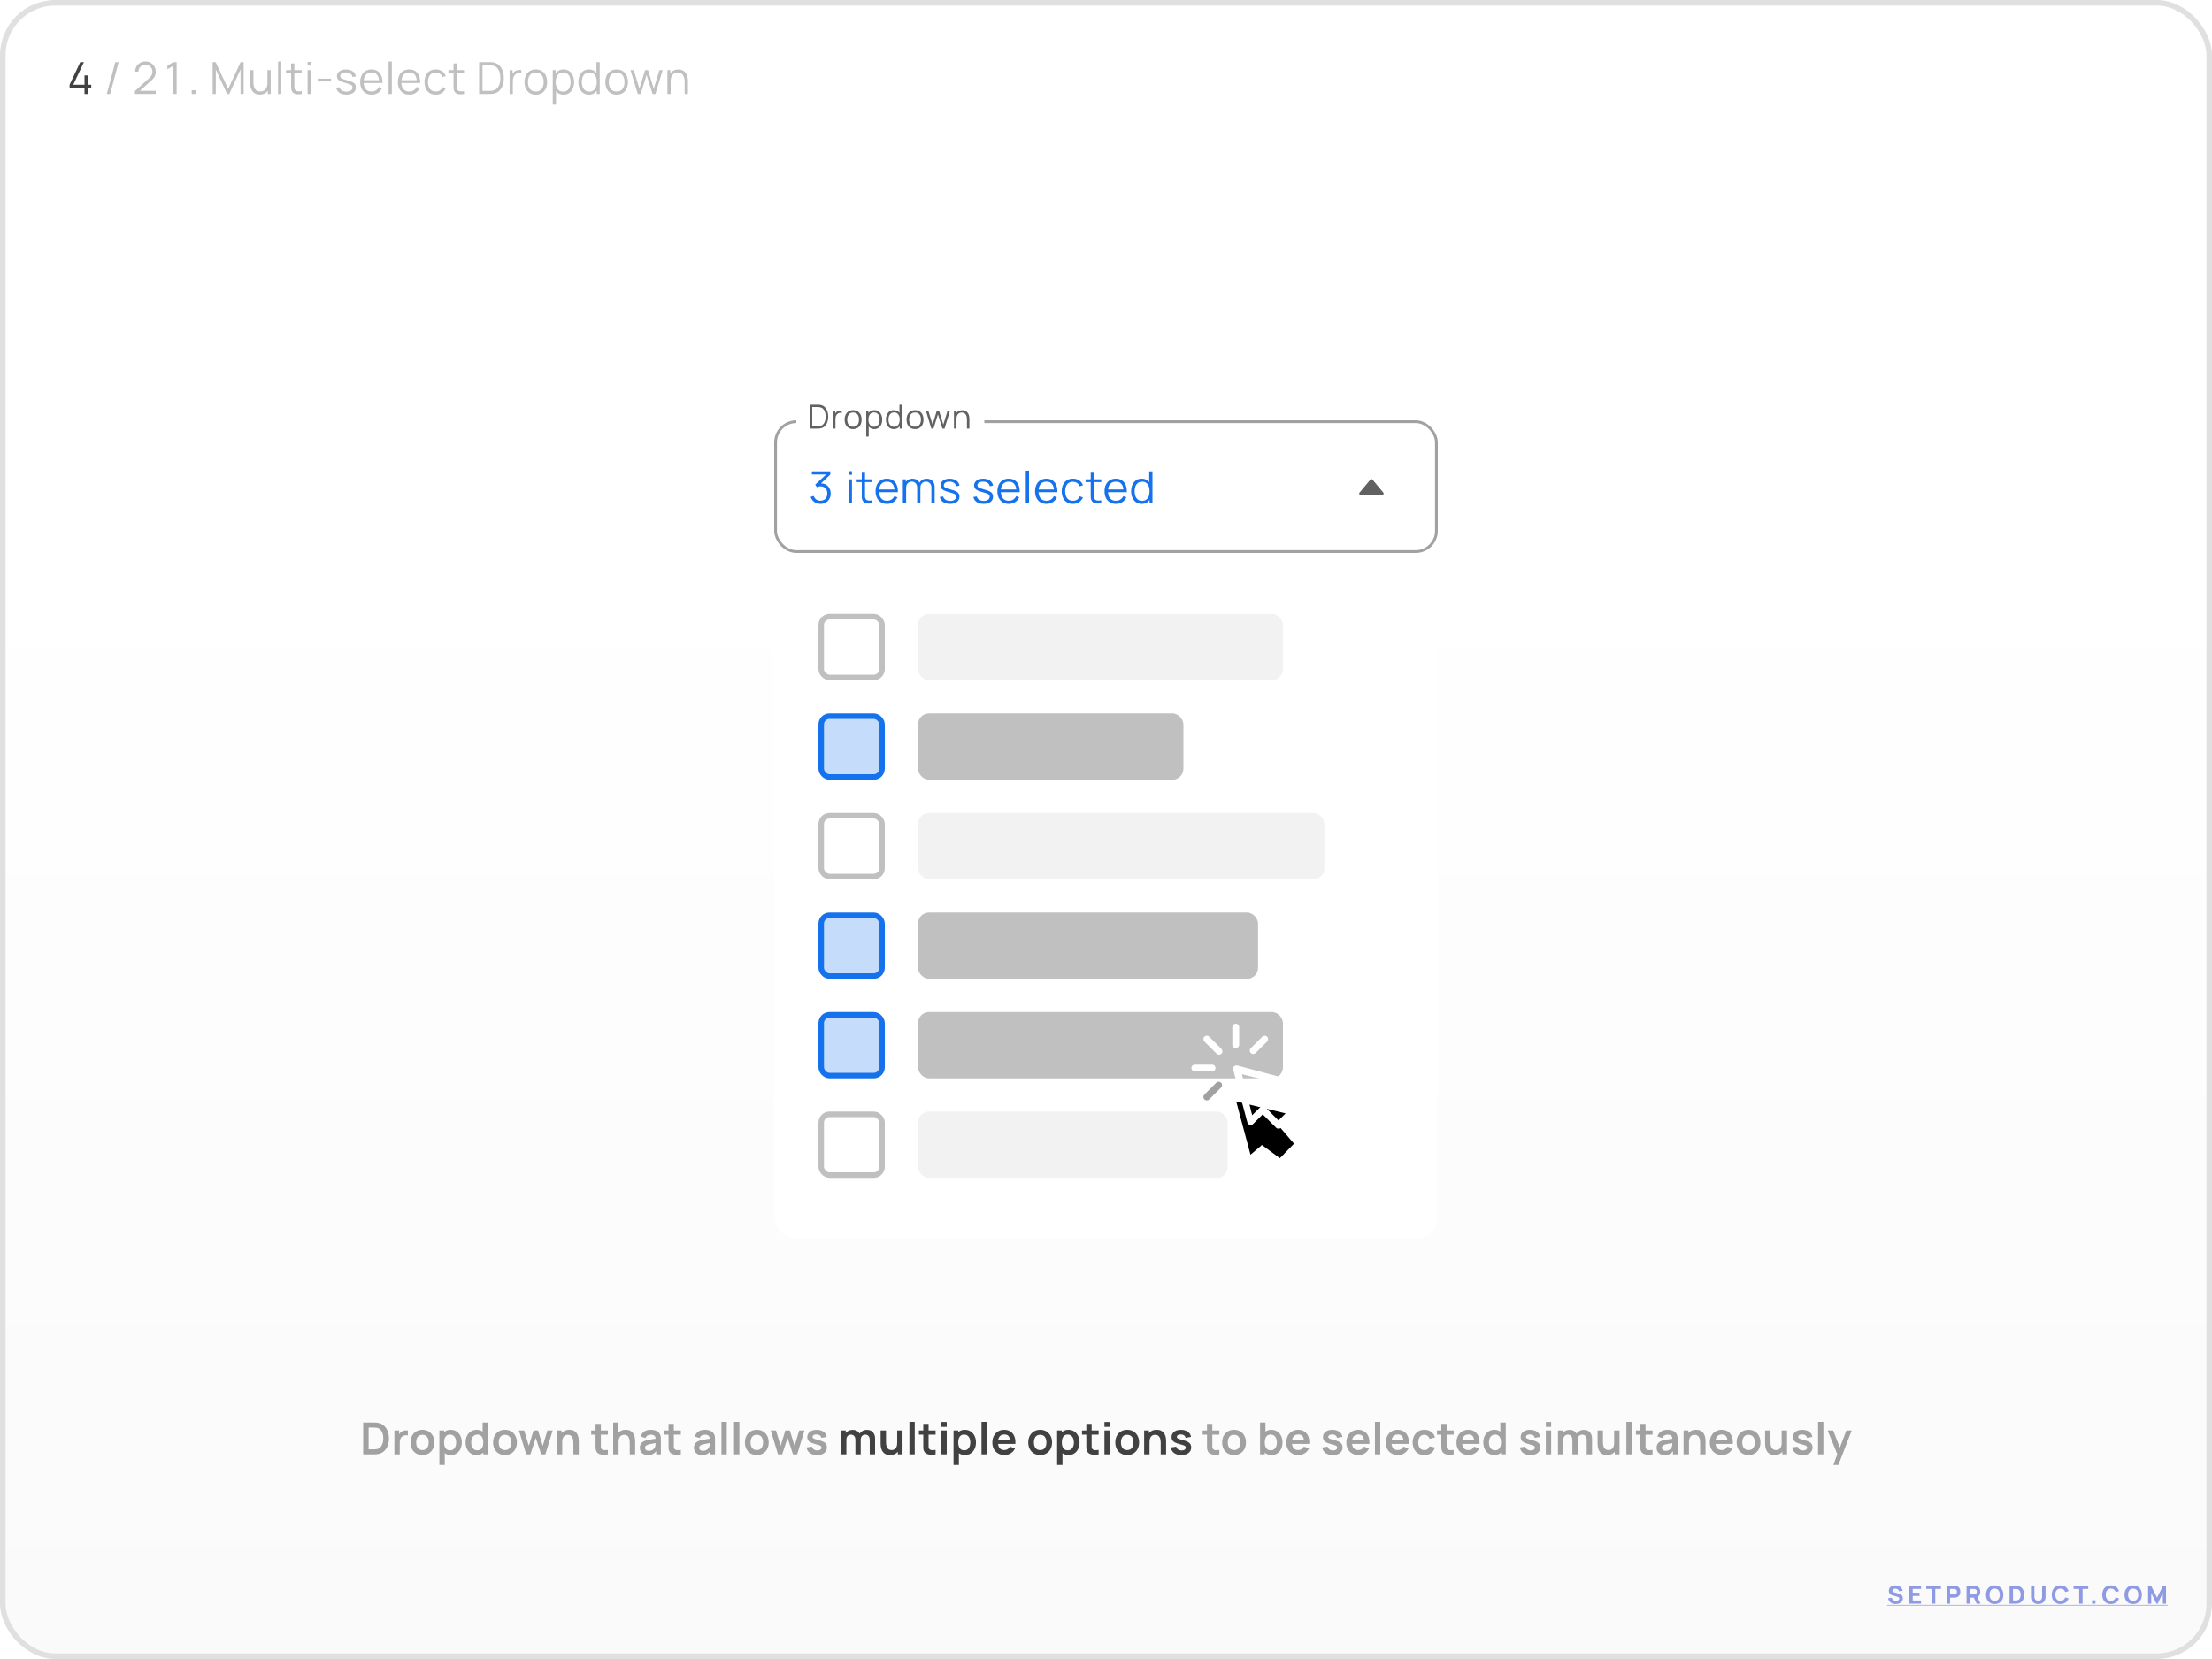 <?xml version="1.0" encoding="UTF-8"?> <svg xmlns="http://www.w3.org/2000/svg" width="800" height="600" viewBox="0 0 800 600" fill="none"> <rect x="1" y="1" width="798" height="598" rx="19" fill="url(#paint0_linear_8610_109397)"></rect> <path d="M685.592 580.135C686.915 580.135 688.193 579.469 688.193 578.074C688.193 576.769 687.068 576.445 686.402 576.265L685.277 575.959C684.863 575.851 684.413 575.689 684.413 575.266C684.413 574.807 684.953 574.519 685.529 574.537C686.114 574.555 686.672 574.888 686.816 575.518L688.139 575.293C687.824 574.078 686.888 573.412 685.547 573.394C684.215 573.385 683.126 574.024 683.126 575.329C683.126 576.562 684.089 576.877 684.593 577.021L686.276 577.516C686.78 577.669 686.906 577.903 686.906 578.164C686.906 578.704 686.276 578.992 685.673 578.992C684.953 578.992 684.332 578.578 684.152 577.831L682.874 578.02C683.072 579.334 684.152 580.135 685.592 580.135ZM690.533 580H694.763V578.857H691.757V577.192H694.223V576.049H691.757V574.663H694.763V573.52H690.533V580ZM698.694 580H699.918V574.663H701.961V573.52H696.651V574.663H698.694V580ZM704.034 580H705.258V577.804H706.77C706.887 577.804 707.139 577.795 707.31 577.768C708.462 577.588 708.984 576.751 708.984 575.662C708.984 574.573 708.471 573.736 707.31 573.556C707.139 573.529 706.896 573.52 706.77 573.52H704.034V580ZM705.258 576.661V574.663H706.716C706.842 574.663 707.004 574.672 707.13 574.708C707.625 574.843 707.751 575.311 707.751 575.662C707.751 576.013 707.625 576.481 707.13 576.616C707.004 576.652 706.842 576.661 706.716 576.661H705.258ZM716.278 580L715.108 577.597C715.846 577.259 716.188 576.544 716.188 575.662C716.188 574.573 715.675 573.736 714.514 573.556C714.343 573.529 714.1 573.52 713.974 573.52H711.238V580H712.462V577.804H713.825L714.892 580H716.278ZM712.462 574.663H713.92C714.046 574.663 714.208 574.672 714.334 574.708C714.829 574.843 714.955 575.311 714.955 575.662C714.955 576.013 714.829 576.481 714.334 576.616C714.208 576.652 714.046 576.661 713.92 576.661H712.462V574.663ZM721.398 580.135C723.342 580.135 724.539 578.776 724.539 576.76C724.539 574.744 723.342 573.385 721.398 573.385C719.454 573.385 718.257 574.744 718.257 576.76C718.257 578.776 719.454 580.135 721.398 580.135ZM721.398 578.983C720.165 578.965 719.553 578.11 719.553 576.76C719.553 575.41 720.165 574.519 721.398 574.537C722.631 574.555 723.243 575.41 723.243 576.76C723.243 578.11 722.631 579.001 721.398 578.983ZM726.787 580H728.884C728.983 580 729.361 580 729.658 579.964C731.224 579.775 732.097 578.407 732.097 576.76C732.097 575.113 731.224 573.745 729.658 573.556C729.361 573.52 728.983 573.52 728.884 573.52H726.787V580ZM728.029 578.848V574.672H728.884C729.046 574.672 729.361 574.672 729.586 574.717C730.405 574.879 730.801 575.788 730.801 576.76C730.801 577.687 730.432 578.632 729.586 578.803C729.361 578.848 729.046 578.848 728.884 578.848H728.029ZM737.164 580.135C738.73 580.135 739.801 579.127 739.801 577.57V573.52H738.559V577.561C738.559 578.398 737.956 578.983 737.164 578.983C736.39 578.983 735.769 578.416 735.769 577.561V573.52L734.527 573.529V577.57C734.527 579.127 735.598 580.135 737.164 580.135ZM745.188 580.135C746.673 580.135 747.717 579.343 748.131 578.083L746.898 577.741C746.655 578.524 746.088 578.983 745.188 578.983C743.955 578.983 743.334 578.11 743.334 576.76C743.334 575.41 743.955 574.537 745.188 574.537C746.088 574.537 746.655 574.996 746.898 575.779L748.131 575.437C747.717 574.177 746.673 573.385 745.188 573.385C743.244 573.385 742.047 574.744 742.047 576.76C742.047 578.776 743.244 580.135 745.188 580.135ZM751.975 580H753.199V574.663H755.242V573.52H749.932V574.663H751.975V580ZM756.617 580H757.841V578.776H756.617V580ZM763.433 580.135C764.918 580.135 765.962 579.343 766.376 578.083L765.143 577.741C764.9 578.524 764.333 578.983 763.433 578.983C762.2 578.983 761.579 578.11 761.579 576.76C761.579 575.41 762.2 574.537 763.433 574.537C764.333 574.537 764.9 574.996 765.143 575.779L766.376 575.437C765.962 574.177 764.918 573.385 763.433 573.385C761.489 573.385 760.292 574.744 760.292 576.76C760.292 578.776 761.489 580.135 763.433 580.135ZM771.498 580.135C773.442 580.135 774.639 578.776 774.639 576.76C774.639 574.744 773.442 573.385 771.498 573.385C769.554 573.385 768.357 574.744 768.357 576.76C768.357 578.776 769.554 580.135 771.498 580.135ZM771.498 578.983C770.265 578.965 769.653 578.11 769.653 576.76C769.653 575.41 770.265 574.519 771.498 574.537C772.731 574.555 773.343 575.41 773.343 576.76C773.343 578.11 772.731 579.001 771.498 578.983ZM776.887 580H778.03V576.13L779.911 580H780.343L782.224 576.13V580H783.367V573.52H782.269L780.127 577.822L777.985 573.52H776.887V580Z" fill="#8E9AE3"></path> <path d="M682.514 580.45H783.997V580.675H682.514V580.45Z" fill="#8E9AE3"></path> <a href="http://setproduct.com"> <rect fill="black" fill-opacity="0" x="0.514" y="0.853" width="101.482" height="12.294"></rect> </a> <path d="M30.56 34V31.768H25.168V30.648L29.024 22.48H30.344L26.488 30.648H30.56V27.288H31.744V30.648H33V31.768H31.744V34H30.56Z" fill="#414141"></path> <path d="M41.695 22.48H42.903L39.831 34H38.623L41.695 22.48ZM48.798 33.992L48.806 32.92L54.014 28.216C54.462 27.811 54.758 27.427 54.902 27.064C55.052 26.696 55.126 26.312 55.126 25.912C55.126 25.437 55.014 25.008 54.79 24.624C54.566 24.24 54.265 23.936 53.886 23.712C53.508 23.483 53.084 23.368 52.614 23.368C52.124 23.368 51.686 23.485 51.302 23.72C50.918 23.955 50.614 24.264 50.39 24.648C50.172 25.032 50.065 25.451 50.07 25.904H48.87C48.87 25.205 49.036 24.579 49.366 24.024C49.697 23.469 50.145 23.035 50.71 22.72C51.276 22.4 51.916 22.24 52.63 22.24C53.329 22.24 53.956 22.405 54.51 22.736C55.07 23.061 55.51 23.504 55.83 24.064C56.156 24.619 56.318 25.237 56.318 25.92C56.318 26.4 56.26 26.824 56.142 27.192C56.03 27.555 55.852 27.893 55.606 28.208C55.366 28.517 55.06 28.837 54.686 29.168L50.062 33.344L49.878 32.864H56.318V33.992H48.798ZM62.693 34V23.792L60.525 25.096V23.776L62.693 22.48H63.885V34H62.693ZM69.332 34V32.632H70.7V34H69.332ZM76.911 34V22.48H77.991L82.519 32.168L87.023 22.48H88.119V33.992H86.999V25.104L82.895 34H82.135L78.039 25.104V34H76.911ZM93.937 34.216C93.42 34.216 92.966 34.136 92.577 33.976C92.193 33.816 91.865 33.6 91.593 33.328C91.326 33.056 91.11 32.747 90.945 32.4C90.78 32.048 90.66 31.677 90.585 31.288C90.51 30.893 90.473 30.501 90.473 30.112V25.36H91.657V29.768C91.657 30.243 91.702 30.683 91.793 31.088C91.884 31.493 92.028 31.848 92.225 32.152C92.428 32.451 92.686 32.683 93.001 32.848C93.321 33.013 93.708 33.096 94.161 33.096C94.577 33.096 94.942 33.024 95.257 32.88C95.577 32.736 95.844 32.531 96.057 32.264C96.276 31.992 96.441 31.664 96.553 31.28C96.665 30.891 96.721 30.453 96.721 29.968L97.553 30.152C97.553 31.037 97.398 31.781 97.089 32.384C96.78 32.987 96.353 33.443 95.809 33.752C95.265 34.061 94.641 34.216 93.937 34.216ZM96.841 34V31.872H96.721V25.36H97.897V34H96.841ZM100.562 34V22.24H101.738V34H100.562ZM109.109 34C108.624 34.101 108.144 34.141 107.669 34.12C107.2 34.099 106.778 33.997 106.405 33.816C106.037 33.635 105.757 33.352 105.565 32.968C105.41 32.648 105.325 32.325 105.309 32C105.298 31.669 105.293 31.293 105.293 30.872V22.96H106.461V30.824C106.461 31.187 106.464 31.491 106.469 31.736C106.48 31.976 106.536 32.189 106.637 32.376C106.829 32.733 107.133 32.947 107.549 33.016C107.97 33.085 108.49 33.069 109.109 32.968V34ZM103.445 26.368V25.36H109.109V26.368H103.445ZM111.24 23.72V22.4H112.416V23.72H111.24ZM111.24 34V25.36H112.416V34H111.24ZM114.923 29.464V28.456H119.723V29.464H114.923ZM125.295 34.232C124.281 34.232 123.447 34.013 122.791 33.576C122.14 33.139 121.74 32.531 121.591 31.752L122.791 31.552C122.919 32.043 123.209 32.435 123.663 32.728C124.121 33.016 124.687 33.16 125.359 33.16C126.015 33.16 126.532 33.024 126.911 32.752C127.289 32.475 127.479 32.099 127.479 31.624C127.479 31.357 127.417 31.141 127.295 30.976C127.177 30.805 126.935 30.648 126.567 30.504C126.199 30.36 125.649 30.189 124.919 29.992C124.135 29.779 123.521 29.565 123.079 29.352C122.636 29.139 122.321 28.893 122.135 28.616C121.948 28.333 121.855 27.989 121.855 27.584C121.855 27.093 121.993 26.664 122.271 26.296C122.548 25.923 122.932 25.635 123.423 25.432C123.913 25.224 124.484 25.12 125.135 25.12C125.785 25.12 126.367 25.227 126.879 25.44C127.396 25.648 127.812 25.941 128.127 26.32C128.441 26.699 128.628 27.139 128.687 27.64L127.487 27.856C127.407 27.349 127.153 26.949 126.727 26.656C126.305 26.357 125.769 26.203 125.119 26.192C124.505 26.176 124.007 26.293 123.623 26.544C123.239 26.789 123.047 27.117 123.047 27.528C123.047 27.757 123.116 27.955 123.255 28.12C123.393 28.28 123.644 28.432 124.007 28.576C124.375 28.72 124.897 28.877 125.575 29.048C126.369 29.251 126.993 29.464 127.447 29.688C127.9 29.912 128.223 30.176 128.415 30.48C128.607 30.784 128.703 31.16 128.703 31.608C128.703 32.424 128.399 33.067 127.791 33.536C127.188 34 126.356 34.232 125.295 34.232ZM134.402 34.24C133.559 34.24 132.828 34.053 132.21 33.68C131.596 33.307 131.119 32.781 130.778 32.104C130.436 31.427 130.266 30.632 130.266 29.72C130.266 28.776 130.434 27.96 130.77 27.272C131.106 26.584 131.578 26.053 132.186 25.68C132.799 25.307 133.522 25.12 134.354 25.12C135.207 25.12 135.935 25.317 136.538 25.712C137.14 26.101 137.596 26.661 137.906 27.392C138.215 28.123 138.356 28.995 138.33 30.008H137.13V29.592C137.108 28.472 136.866 27.627 136.402 27.056C135.943 26.485 135.271 26.2 134.386 26.2C133.458 26.2 132.746 26.501 132.25 27.104C131.759 27.707 131.514 28.565 131.514 29.68C131.514 30.768 131.759 31.613 132.25 32.216C132.746 32.813 133.447 33.112 134.354 33.112C134.972 33.112 135.511 32.971 135.97 32.688C136.434 32.4 136.799 31.987 137.066 31.448L138.162 31.872C137.82 32.624 137.316 33.208 136.65 33.624C135.988 34.035 135.239 34.24 134.402 34.24ZM131.098 30.008V29.024H137.698V30.008H131.098ZM140.534 34V22.24H141.71V34H140.534ZM148.033 34.24C147.19 34.24 146.46 34.053 145.841 33.68C145.228 33.307 144.75 32.781 144.409 32.104C144.068 31.427 143.897 30.632 143.897 29.72C143.897 28.776 144.065 27.96 144.401 27.272C144.737 26.584 145.209 26.053 145.817 25.68C146.43 25.307 147.153 25.12 147.985 25.12C148.838 25.12 149.566 25.317 150.169 25.712C150.772 26.101 151.228 26.661 151.537 27.392C151.846 28.123 151.988 28.995 151.961 30.008H150.761V29.592C150.74 28.472 150.497 27.627 150.033 27.056C149.574 26.485 148.902 26.2 148.017 26.2C147.089 26.2 146.377 26.501 145.881 27.104C145.39 27.707 145.145 28.565 145.145 29.68C145.145 30.768 145.39 31.613 145.881 32.216C146.377 32.813 147.078 33.112 147.985 33.112C148.604 33.112 149.142 32.971 149.601 32.688C150.065 32.4 150.43 31.987 150.697 31.448L151.793 31.872C151.452 32.624 150.948 33.208 150.281 33.624C149.62 34.035 148.87 34.24 148.033 34.24ZM144.729 30.008V29.024H151.329V30.008H144.729ZM157.589 34.24C156.72 34.24 155.984 34.045 155.381 33.656C154.779 33.267 154.32 32.731 154.005 32.048C153.696 31.36 153.536 30.571 153.525 29.68C153.536 28.773 153.701 27.979 154.021 27.296C154.341 26.608 154.803 26.075 155.405 25.696C156.008 25.312 156.739 25.12 157.597 25.12C158.472 25.12 159.232 25.333 159.877 25.76C160.528 26.187 160.973 26.771 161.213 27.512L160.061 27.88C159.859 27.363 159.536 26.963 159.093 26.68C158.656 26.392 158.155 26.248 157.589 26.248C156.955 26.248 156.429 26.395 156.013 26.688C155.597 26.976 155.288 27.379 155.085 27.896C154.883 28.413 154.779 29.008 154.773 29.68C154.784 30.715 155.024 31.547 155.493 32.176C155.963 32.8 156.661 33.112 157.589 33.112C158.176 33.112 158.675 32.979 159.085 32.712C159.501 32.44 159.816 32.045 160.029 31.528L161.213 31.88C160.893 32.648 160.424 33.235 159.805 33.64C159.187 34.04 158.448 34.24 157.589 34.24ZM167.837 34C167.352 34.101 166.872 34.141 166.397 34.12C165.928 34.099 165.507 33.997 165.133 33.816C164.765 33.635 164.485 33.352 164.293 32.968C164.139 32.648 164.053 32.325 164.037 32C164.027 31.669 164.021 31.293 164.021 30.872V22.96H165.189V30.824C165.189 31.187 165.192 31.491 165.197 31.736C165.208 31.976 165.264 32.189 165.365 32.376C165.557 32.733 165.861 32.947 166.277 33.016C166.699 33.085 167.219 33.069 167.837 32.968V34ZM162.173 26.368V25.36H167.837V26.368H162.173ZM173.28 34V22.48H176.776C176.899 22.48 177.107 22.483 177.4 22.488C177.699 22.493 177.984 22.515 178.256 22.552C179.131 22.675 179.862 23 180.448 23.528C181.035 24.056 181.475 24.728 181.768 25.544C182.062 26.36 182.208 27.259 182.208 28.24C182.208 29.221 182.062 30.12 181.768 30.936C181.475 31.752 181.035 32.424 180.448 32.952C179.862 33.48 179.131 33.805 178.256 33.928C177.99 33.96 177.704 33.981 177.4 33.992C177.096 33.997 176.888 34 176.776 34H173.28ZM174.496 32.872H176.776C176.995 32.872 177.23 32.867 177.48 32.856C177.736 32.84 177.955 32.813 178.136 32.776C178.808 32.659 179.35 32.387 179.76 31.96C180.176 31.533 180.48 31 180.672 30.36C180.864 29.715 180.96 29.008 180.96 28.24C180.96 27.467 180.864 26.757 180.672 26.112C180.48 25.467 180.176 24.933 179.76 24.512C179.344 24.091 178.803 23.821 178.136 23.704C177.955 23.667 177.734 23.643 177.472 23.632C177.216 23.616 176.984 23.608 176.776 23.608H174.496V32.872ZM184.299 34V25.36H185.355V27.44L185.147 27.168C185.243 26.912 185.369 26.677 185.523 26.464C185.678 26.245 185.846 26.067 186.027 25.928C186.251 25.731 186.513 25.581 186.811 25.48C187.11 25.373 187.411 25.312 187.715 25.296C188.019 25.275 188.297 25.296 188.547 25.36V26.464C188.233 26.384 187.889 26.365 187.515 26.408C187.142 26.451 186.798 26.6 186.483 26.856C186.195 27.08 185.979 27.349 185.835 27.664C185.691 27.973 185.595 28.304 185.547 28.656C185.499 29.003 185.475 29.347 185.475 29.688V34H184.299ZM193.785 34.24C192.927 34.24 192.193 34.045 191.585 33.656C190.977 33.267 190.511 32.728 190.185 32.04C189.86 31.352 189.697 30.563 189.697 29.672C189.697 28.765 189.863 27.971 190.193 27.288C190.524 26.605 190.993 26.075 191.601 25.696C192.215 25.312 192.943 25.12 193.785 25.12C194.649 25.12 195.385 25.315 195.993 25.704C196.607 26.088 197.073 26.624 197.393 27.312C197.719 27.995 197.881 28.781 197.881 29.672C197.881 30.579 197.719 31.376 197.393 32.064C197.068 32.747 196.599 33.28 195.985 33.664C195.372 34.048 194.639 34.24 193.785 34.24ZM193.785 33.112C194.745 33.112 195.46 32.795 195.929 32.16C196.399 31.52 196.633 30.691 196.633 29.672C196.633 28.627 196.396 27.795 195.921 27.176C195.452 26.557 194.74 26.248 193.785 26.248C193.14 26.248 192.607 26.395 192.185 26.688C191.769 26.976 191.457 27.379 191.249 27.896C191.047 28.408 190.945 29 190.945 29.672C190.945 30.712 191.185 31.547 191.665 32.176C192.145 32.8 192.852 33.112 193.785 33.112ZM203.795 34.24C203 34.24 202.328 34.04 201.779 33.64C201.23 33.235 200.814 32.688 200.531 32C200.248 31.307 200.107 30.531 200.107 29.672C200.107 28.797 200.248 28.019 200.531 27.336C200.819 26.648 201.24 26.107 201.795 25.712C202.35 25.317 203.032 25.12 203.843 25.12C204.632 25.12 205.31 25.32 205.875 25.72C206.44 26.12 206.872 26.664 207.171 27.352C207.475 28.04 207.627 28.813 207.627 29.672C207.627 30.536 207.475 31.312 207.171 32C206.867 32.688 206.43 33.235 205.859 33.64C205.288 34.04 204.6 34.24 203.795 34.24ZM199.907 37.84V25.36H200.963V31.864H201.091V37.84H199.907ZM203.675 33.144C204.278 33.144 204.779 32.992 205.179 32.688C205.579 32.384 205.878 31.971 206.075 31.448C206.278 30.92 206.379 30.328 206.379 29.672C206.379 29.021 206.28 28.435 206.083 27.912C205.886 27.389 205.584 26.976 205.179 26.672C204.779 26.368 204.27 26.216 203.651 26.216C203.048 26.216 202.547 26.363 202.147 26.656C201.752 26.949 201.456 27.357 201.259 27.88C201.062 28.397 200.963 28.995 200.963 29.672C200.963 30.339 201.062 30.936 201.259 31.464C201.456 31.987 201.755 32.397 202.155 32.696C202.555 32.995 203.062 33.144 203.675 33.144ZM213.005 34.24C212.199 34.24 211.511 34.04 210.941 33.64C210.37 33.235 209.933 32.688 209.629 32C209.325 31.312 209.173 30.536 209.173 29.672C209.173 28.813 209.322 28.04 209.621 27.352C209.925 26.664 210.359 26.12 210.925 25.72C211.49 25.32 212.167 25.12 212.957 25.12C213.767 25.12 214.45 25.317 215.005 25.712C215.559 26.107 215.978 26.648 216.261 27.336C216.549 28.019 216.693 28.797 216.693 29.672C216.693 30.531 216.551 31.307 216.269 32C215.986 32.688 215.57 33.235 215.021 33.64C214.471 34.04 213.799 34.24 213.005 34.24ZM213.125 33.144C213.738 33.144 214.245 32.995 214.645 32.696C215.045 32.397 215.343 31.987 215.541 31.464C215.738 30.936 215.837 30.339 215.837 29.672C215.837 28.995 215.738 28.397 215.541 27.88C215.343 27.357 215.045 26.949 214.645 26.656C214.25 26.363 213.751 26.216 213.149 26.216C212.53 26.216 212.018 26.368 211.613 26.672C211.207 26.976 210.906 27.389 210.709 27.912C210.517 28.435 210.421 29.021 210.421 29.672C210.421 30.328 210.519 30.92 210.717 31.448C210.919 31.971 211.221 32.384 211.621 32.688C212.021 32.992 212.522 33.144 213.125 33.144ZM215.837 34V27.496H215.709V22.48H216.893V34H215.837ZM223.014 34.24C222.155 34.24 221.422 34.045 220.814 33.656C220.206 33.267 219.739 32.728 219.414 32.04C219.088 31.352 218.926 30.563 218.926 29.672C218.926 28.765 219.091 27.971 219.422 27.288C219.752 26.605 220.222 26.075 220.83 25.696C221.443 25.312 222.171 25.12 223.014 25.12C223.878 25.12 224.614 25.315 225.222 25.704C225.835 26.088 226.302 26.624 226.622 27.312C226.947 27.995 227.11 28.781 227.11 29.672C227.11 30.579 226.947 31.376 226.622 32.064C226.296 32.747 225.827 33.28 225.214 33.664C224.6 34.048 223.867 34.24 223.014 34.24ZM223.014 33.112C223.974 33.112 224.688 32.795 225.158 32.16C225.627 31.52 225.862 30.691 225.862 29.672C225.862 28.627 225.624 27.795 225.15 27.176C224.68 26.557 223.968 26.248 223.014 26.248C222.368 26.248 221.835 26.395 221.414 26.688C220.998 26.976 220.686 27.379 220.478 27.896C220.275 28.408 220.174 29 220.174 29.672C220.174 30.712 220.414 31.547 220.894 32.176C221.374 32.8 222.08 33.112 223.014 33.112ZM230.671 34L228.031 25.352L229.207 25.36L231.255 32.072L233.311 25.36H234.383L236.439 32.072L238.503 25.36H239.671L237.031 34H236.007L233.847 27.12L231.695 34H230.671ZM247.621 34V29.592C247.621 29.112 247.575 28.672 247.485 28.272C247.394 27.867 247.247 27.515 247.045 27.216C246.847 26.912 246.589 26.677 246.269 26.512C245.954 26.347 245.57 26.264 245.117 26.264C244.701 26.264 244.333 26.336 244.013 26.48C243.698 26.624 243.431 26.832 243.213 27.104C242.999 27.371 242.837 27.696 242.725 28.08C242.613 28.464 242.557 28.901 242.557 29.392L241.725 29.208C241.725 28.323 241.879 27.579 242.189 26.976C242.498 26.373 242.925 25.917 243.469 25.608C244.013 25.299 244.637 25.144 245.341 25.144C245.858 25.144 246.309 25.224 246.693 25.384C247.082 25.544 247.41 25.76 247.677 26.032C247.949 26.304 248.167 26.616 248.333 26.968C248.498 27.315 248.618 27.685 248.693 28.08C248.767 28.469 248.805 28.859 248.805 29.248V34H247.621ZM241.373 34V25.36H242.437V27.488H242.557V34H241.373Z" fill="#C0C0C0"></path> <path d="M131.355 526V514.48H135.027C135.123 514.48 135.312 514.483 135.595 514.488C135.883 514.493 136.16 514.512 136.427 514.544C137.339 514.661 138.11 514.987 138.739 515.52C139.374 516.048 139.854 516.723 140.179 517.544C140.504 518.365 140.667 519.264 140.667 520.24C140.667 521.216 140.504 522.115 140.179 522.936C139.854 523.757 139.374 524.435 138.739 524.968C138.11 525.496 137.339 525.819 136.427 525.936C136.166 525.968 135.891 525.987 135.603 525.992C135.315 525.997 135.123 526 135.027 526H131.355ZM133.315 524.184H135.027C135.187 524.184 135.39 524.179 135.635 524.168C135.886 524.157 136.107 524.133 136.299 524.096C136.843 523.995 137.286 523.752 137.627 523.368C137.968 522.984 138.219 522.517 138.379 521.968C138.544 521.419 138.627 520.843 138.627 520.24C138.627 519.616 138.544 519.029 138.379 518.48C138.214 517.931 137.958 517.469 137.611 517.096C137.27 516.723 136.832 516.485 136.299 516.384C136.107 516.341 135.886 516.317 135.635 516.312C135.39 516.301 135.187 516.296 135.027 516.296H133.315V524.184ZM142.638 526V517.36H144.342V519.464L144.134 519.192C144.241 518.904 144.382 518.643 144.558 518.408C144.739 518.168 144.955 517.971 145.206 517.816C145.419 517.672 145.654 517.56 145.91 517.48C146.171 517.395 146.438 517.344 146.71 517.328C146.982 517.307 147.246 517.317 147.502 517.36V519.16C147.246 519.085 146.95 519.061 146.614 519.088C146.283 519.115 145.985 519.208 145.718 519.368C145.451 519.512 145.233 519.696 145.062 519.92C144.897 520.144 144.774 520.4 144.694 520.688C144.614 520.971 144.574 521.277 144.574 521.608V526H142.638ZM152.768 526.24C151.904 526.24 151.15 526.045 150.504 525.656C149.859 525.267 149.358 524.731 149 524.048C148.648 523.36 148.472 522.571 148.472 521.68C148.472 520.773 148.654 519.979 149.016 519.296C149.379 518.613 149.883 518.08 150.528 517.696C151.174 517.312 151.92 517.12 152.768 517.12C153.638 517.12 154.395 517.315 155.04 517.704C155.686 518.093 156.187 518.632 156.544 519.32C156.902 520.003 157.08 520.789 157.08 521.68C157.08 522.576 156.899 523.368 156.536 524.056C156.179 524.739 155.678 525.275 155.032 525.664C154.387 526.048 153.632 526.24 152.768 526.24ZM152.768 524.432C153.536 524.432 154.107 524.176 154.48 523.664C154.854 523.152 155.04 522.491 155.04 521.68C155.04 520.843 154.851 520.176 154.472 519.68C154.094 519.179 153.526 518.928 152.768 518.928C152.251 518.928 151.824 519.045 151.488 519.28C151.158 519.509 150.912 519.832 150.752 520.248C150.592 520.659 150.512 521.136 150.512 521.68C150.512 522.517 150.702 523.187 151.08 523.688C151.464 524.184 152.027 524.432 152.768 524.432ZM163.075 526.24C162.232 526.24 161.526 526.04 160.955 525.64C160.384 525.24 159.955 524.696 159.667 524.008C159.379 523.315 159.235 522.539 159.235 521.68C159.235 520.811 159.379 520.032 159.667 519.344C159.955 518.656 160.376 518.115 160.931 517.72C161.491 517.32 162.182 517.12 163.003 517.12C163.819 517.12 164.526 517.32 165.123 517.72C165.726 518.115 166.192 518.656 166.523 519.344C166.854 520.027 167.019 520.805 167.019 521.68C167.019 522.544 166.856 523.32 166.531 524.008C166.206 524.696 165.747 525.24 165.155 525.64C164.563 526.04 163.87 526.24 163.075 526.24ZM158.907 529.84V517.36H160.611V523.424H160.851V529.84H158.907ZM162.779 524.512C163.28 524.512 163.694 524.387 164.019 524.136C164.344 523.885 164.584 523.547 164.739 523.12C164.899 522.688 164.979 522.208 164.979 521.68C164.979 521.157 164.899 520.683 164.739 520.256C164.579 519.824 164.331 519.483 163.995 519.232C163.659 518.976 163.232 518.848 162.715 518.848C162.224 518.848 161.824 518.968 161.515 519.208C161.206 519.443 160.976 519.773 160.827 520.2C160.683 520.621 160.611 521.115 160.611 521.68C160.611 522.24 160.683 522.733 160.827 523.16C160.976 523.587 161.208 523.92 161.523 524.16C161.843 524.395 162.262 524.512 162.779 524.512ZM172.326 526.24C171.532 526.24 170.838 526.04 170.246 525.64C169.654 525.24 169.196 524.696 168.87 524.008C168.545 523.32 168.382 522.544 168.382 521.68C168.382 520.805 168.545 520.027 168.87 519.344C169.201 518.656 169.668 518.115 170.27 517.72C170.873 517.32 171.582 517.12 172.398 517.12C173.22 517.12 173.908 517.32 174.462 517.72C175.022 518.115 175.446 518.656 175.734 519.344C176.022 520.032 176.166 520.811 176.166 521.68C176.166 522.539 176.022 523.315 175.734 524.008C175.446 524.696 175.017 525.24 174.446 525.64C173.876 526.04 173.169 526.24 172.326 526.24ZM172.622 524.512C173.14 524.512 173.556 524.395 173.87 524.16C174.19 523.92 174.422 523.587 174.566 523.16C174.716 522.733 174.79 522.24 174.79 521.68C174.79 521.115 174.716 520.621 174.566 520.2C174.422 519.773 174.196 519.443 173.886 519.208C173.577 518.968 173.177 518.848 172.686 518.848C172.169 518.848 171.742 518.976 171.406 519.232C171.07 519.483 170.822 519.824 170.662 520.256C170.502 520.683 170.422 521.157 170.422 521.68C170.422 522.208 170.5 522.688 170.654 523.12C170.814 523.547 171.057 523.885 171.382 524.136C171.708 524.387 172.121 524.512 172.622 524.512ZM174.79 526V519.936H174.55V514.48H176.494V526H174.79ZM182.633 526.24C181.769 526.24 181.015 526.045 180.369 525.656C179.724 525.267 179.223 524.731 178.865 524.048C178.513 523.36 178.337 522.571 178.337 521.68C178.337 520.773 178.519 519.979 178.881 519.296C179.244 518.613 179.748 518.08 180.393 517.696C181.039 517.312 181.785 517.12 182.633 517.12C183.503 517.12 184.26 517.315 184.905 517.704C185.551 518.093 186.052 518.632 186.409 519.32C186.767 520.003 186.945 520.789 186.945 521.68C186.945 522.576 186.764 523.368 186.401 524.056C186.044 524.739 185.543 525.275 184.897 525.664C184.252 526.048 183.497 526.24 182.633 526.24ZM182.633 524.432C183.401 524.432 183.972 524.176 184.345 523.664C184.719 523.152 184.905 522.491 184.905 521.68C184.905 520.843 184.716 520.176 184.337 519.68C183.959 519.179 183.391 518.928 182.633 518.928C182.116 518.928 181.689 519.045 181.353 519.28C181.023 519.509 180.777 519.832 180.617 520.248C180.457 520.659 180.377 521.136 180.377 521.68C180.377 522.517 180.567 523.187 180.945 523.688C181.329 524.184 181.892 524.432 182.633 524.432ZM190.316 526L187.676 517.344L189.564 517.36L191.252 522.904L192.964 517.36H194.588L196.292 522.904L197.988 517.36H199.876L197.236 526H195.732L193.772 520.056L191.82 526H190.316ZM207.375 526V521.84C207.375 521.568 207.357 521.267 207.319 520.936C207.282 520.605 207.194 520.288 207.055 519.984C206.922 519.675 206.719 519.421 206.447 519.224C206.181 519.027 205.818 518.928 205.359 518.928C205.114 518.928 204.871 518.968 204.631 519.048C204.391 519.128 204.173 519.267 203.975 519.464C203.783 519.656 203.629 519.923 203.511 520.264C203.394 520.6 203.335 521.032 203.335 521.56L202.191 521.072C202.191 520.336 202.333 519.669 202.615 519.072C202.903 518.475 203.325 518 203.879 517.648C204.434 517.291 205.117 517.112 205.927 517.112C206.567 517.112 207.095 517.219 207.511 517.432C207.927 517.645 208.258 517.917 208.503 518.248C208.749 518.579 208.93 518.931 209.047 519.304C209.165 519.677 209.239 520.032 209.271 520.368C209.309 520.699 209.327 520.968 209.327 521.176V526H207.375ZM201.383 526V517.36H203.103V520.04H203.335V526H201.383ZM219.842 526C219.271 526.107 218.711 526.152 218.162 526.136C217.618 526.125 217.13 526.027 216.698 525.84C216.266 525.648 215.938 525.347 215.714 524.936C215.517 524.563 215.413 524.181 215.402 523.792C215.391 523.403 215.386 522.963 215.386 522.472V514.96H217.306V522.36C217.306 522.707 217.309 523.011 217.314 523.272C217.325 523.533 217.381 523.747 217.482 523.912C217.674 524.232 217.981 524.411 218.402 524.448C218.823 524.485 219.303 524.464 219.842 524.384V526ZM213.818 518.872V517.36H219.842V518.872H213.818ZM227.756 526V521.84C227.756 521.568 227.737 521.267 227.7 520.936C227.663 520.605 227.575 520.288 227.436 519.984C227.303 519.675 227.1 519.421 226.828 519.224C226.561 519.027 226.199 518.928 225.74 518.928C225.495 518.928 225.252 518.968 225.012 519.048C224.772 519.128 224.553 519.267 224.356 519.464C224.164 519.656 224.009 519.923 223.892 520.264C223.775 520.6 223.716 521.032 223.716 521.56L222.572 521.072C222.572 520.336 222.713 519.669 222.996 519.072C223.284 518.475 223.705 518 224.26 517.648C224.815 517.291 225.497 517.112 226.308 517.112C226.948 517.112 227.476 517.219 227.892 517.432C228.308 517.645 228.639 517.917 228.884 518.248C229.129 518.579 229.311 518.931 229.428 519.304C229.545 519.677 229.62 520.032 229.652 520.368C229.689 520.699 229.708 520.968 229.708 521.176V526H227.756ZM221.764 526V514.48H223.484V520.544H223.716V526H221.764ZM234.292 526.24C233.668 526.24 233.14 526.123 232.708 525.888C232.276 525.648 231.948 525.331 231.724 524.936C231.505 524.541 231.396 524.107 231.396 523.632C231.396 523.216 231.465 522.843 231.604 522.512C231.742 522.176 231.956 521.888 232.244 521.648C232.532 521.403 232.905 521.203 233.364 521.048C233.71 520.936 234.116 520.835 234.58 520.744C235.049 520.653 235.556 520.571 236.1 520.496C236.649 520.416 237.222 520.331 237.82 520.24L237.132 520.632C237.137 520.035 237.004 519.595 236.732 519.312C236.46 519.029 236.001 518.888 235.356 518.888C234.966 518.888 234.59 518.979 234.228 519.16C233.865 519.341 233.612 519.653 233.468 520.096L231.708 519.544C231.921 518.813 232.326 518.227 232.924 517.784C233.526 517.341 234.337 517.12 235.356 517.12C236.124 517.12 236.798 517.245 237.38 517.496C237.966 517.747 238.401 518.157 238.684 518.728C238.838 519.032 238.932 519.344 238.964 519.664C238.996 519.979 239.012 520.323 239.012 520.696V526H237.324V524.128L237.604 524.432C237.214 525.056 236.758 525.515 236.236 525.808C235.718 526.096 235.07 526.24 234.292 526.24ZM234.676 524.704C235.113 524.704 235.486 524.627 235.796 524.472C236.105 524.317 236.35 524.128 236.532 523.904C236.718 523.68 236.844 523.469 236.908 523.272C237.009 523.027 237.065 522.747 237.076 522.432C237.092 522.112 237.1 521.853 237.1 521.656L237.692 521.832C237.11 521.923 236.612 522.003 236.196 522.072C235.78 522.141 235.422 522.208 235.124 522.272C234.825 522.331 234.561 522.397 234.332 522.472C234.108 522.552 233.918 522.645 233.764 522.752C233.609 522.859 233.489 522.981 233.404 523.12C233.324 523.259 233.284 523.421 233.284 523.608C233.284 523.821 233.337 524.011 233.444 524.176C233.55 524.336 233.705 524.464 233.908 524.56C234.116 524.656 234.372 524.704 234.676 524.704ZM246.238 526C245.668 526.107 245.108 526.152 244.558 526.136C244.014 526.125 243.526 526.027 243.094 525.84C242.662 525.648 242.334 525.347 242.11 524.936C241.913 524.563 241.809 524.181 241.798 523.792C241.788 523.403 241.782 522.963 241.782 522.472V514.96H243.702V522.36C243.702 522.707 243.705 523.011 243.71 523.272C243.721 523.533 243.777 523.747 243.878 523.912C244.07 524.232 244.377 524.411 244.798 524.448C245.22 524.485 245.7 524.464 246.238 524.384V526ZM240.214 518.872V517.36H246.238V518.872H240.214ZM253.875 526.24C253.251 526.24 252.723 526.123 252.291 525.888C251.859 525.648 251.531 525.331 251.307 524.936C251.089 524.541 250.979 524.107 250.979 523.632C250.979 523.216 251.049 522.843 251.187 522.512C251.326 522.176 251.539 521.888 251.827 521.648C252.115 521.403 252.489 521.203 252.947 521.048C253.294 520.936 253.699 520.835 254.163 520.744C254.633 520.653 255.139 520.571 255.683 520.496C256.233 520.416 256.806 520.331 257.403 520.24L256.715 520.632C256.721 520.035 256.587 519.595 256.315 519.312C256.043 519.029 255.585 518.888 254.939 518.888C254.55 518.888 254.174 518.979 253.811 519.16C253.449 519.341 253.195 519.653 253.051 520.096L251.291 519.544C251.505 518.813 251.91 518.227 252.507 517.784C253.11 517.341 253.921 517.12 254.939 517.12C255.707 517.12 256.382 517.245 256.963 517.496C257.55 517.747 257.985 518.157 258.267 518.728C258.422 519.032 258.515 519.344 258.547 519.664C258.579 519.979 258.595 520.323 258.595 520.696V526H256.907V524.128L257.187 524.432C256.798 525.056 256.342 525.515 255.819 525.808C255.302 526.096 254.654 526.24 253.875 526.24ZM254.259 524.704C254.697 524.704 255.07 524.627 255.379 524.472C255.689 524.317 255.934 524.128 256.115 523.904C256.302 523.68 256.427 523.469 256.491 523.272C256.593 523.027 256.649 522.747 256.659 522.432C256.675 522.112 256.683 521.853 256.683 521.656L257.275 521.832C256.694 521.923 256.195 522.003 255.779 522.072C255.363 522.141 255.006 522.208 254.707 522.272C254.409 522.331 254.145 522.397 253.915 522.472C253.691 522.552 253.502 522.645 253.347 522.752C253.193 522.859 253.073 522.981 252.987 523.12C252.907 523.259 252.867 523.421 252.867 523.608C252.867 523.821 252.921 524.011 253.027 524.176C253.134 524.336 253.289 524.464 253.491 524.56C253.699 524.656 253.955 524.704 254.259 524.704ZM260.918 526V514.24H262.846V526H260.918ZM265.482 526V514.24H267.41V526H265.482ZM273.703 526.24C272.839 526.24 272.084 526.045 271.439 525.656C270.794 525.267 270.292 524.731 269.935 524.048C269.583 523.36 269.407 522.571 269.407 521.68C269.407 520.773 269.588 519.979 269.951 519.296C270.314 518.613 270.818 518.08 271.463 517.696C272.108 517.312 272.855 517.12 273.703 517.12C274.572 517.12 275.33 517.315 275.975 517.704C276.62 518.093 277.122 518.632 277.479 519.32C277.836 520.003 278.015 520.789 278.015 521.68C278.015 522.576 277.834 523.368 277.471 524.056C277.114 524.739 276.612 525.275 275.967 525.664C275.322 526.048 274.567 526.24 273.703 526.24ZM273.703 524.432C274.471 524.432 275.042 524.176 275.415 523.664C275.788 523.152 275.975 522.491 275.975 521.68C275.975 520.843 275.786 520.176 275.407 519.68C275.028 519.179 274.46 518.928 273.703 518.928C273.186 518.928 272.759 519.045 272.423 519.28C272.092 519.509 271.847 519.832 271.687 520.248C271.527 520.659 271.447 521.136 271.447 521.68C271.447 522.517 271.636 523.187 272.015 523.688C272.399 524.184 272.962 524.432 273.703 524.432ZM281.385 526L278.745 517.344L280.633 517.36L282.321 522.904L284.033 517.36H285.657L287.361 522.904L289.057 517.36H290.945L288.305 526H286.801L284.841 520.056L282.889 526H281.385ZM295.492 526.24C294.426 526.24 293.559 526 292.892 525.52C292.226 525.04 291.82 524.365 291.676 523.496L293.644 523.192C293.746 523.619 293.97 523.955 294.316 524.2C294.663 524.445 295.1 524.568 295.628 524.568C296.092 524.568 296.45 524.477 296.7 524.296C296.956 524.109 297.084 523.856 297.084 523.536C297.084 523.339 297.036 523.181 296.94 523.064C296.85 522.941 296.647 522.824 296.332 522.712C296.018 522.6 295.535 522.459 294.884 522.288C294.159 522.096 293.583 521.891 293.156 521.672C292.73 521.448 292.423 521.184 292.236 520.88C292.05 520.576 291.956 520.208 291.956 519.776C291.956 519.237 292.098 518.768 292.38 518.368C292.663 517.968 293.058 517.661 293.564 517.448C294.071 517.229 294.668 517.12 295.356 517.12C296.028 517.12 296.623 517.224 297.14 517.432C297.663 517.64 298.084 517.936 298.404 518.32C298.724 518.704 298.922 519.155 298.996 519.672L297.028 520.024C296.98 519.656 296.812 519.365 296.524 519.152C296.242 518.939 295.863 518.819 295.388 518.792C294.935 518.765 294.57 518.835 294.292 519C294.015 519.16 293.876 519.387 293.876 519.68C293.876 519.845 293.932 519.987 294.044 520.104C294.156 520.221 294.38 520.339 294.716 520.456C295.058 520.573 295.564 520.717 296.236 520.888C296.924 521.064 297.474 521.267 297.884 521.496C298.3 521.72 298.599 521.989 298.78 522.304C298.967 522.619 299.06 523 299.06 523.448C299.06 524.317 298.743 525 298.108 525.496C297.479 525.992 296.607 526.24 295.492 526.24ZM440.99 526C440.42 526.107 439.86 526.152 439.31 526.136C438.766 526.125 438.278 526.027 437.846 525.84C437.414 525.648 437.086 525.347 436.862 524.936C436.665 524.563 436.561 524.181 436.55 523.792C436.54 523.403 436.534 522.963 436.534 522.472V514.96H438.454V522.36C438.454 522.707 438.457 523.011 438.462 523.272C438.473 523.533 438.529 523.747 438.63 523.912C438.822 524.232 439.129 524.411 439.55 524.448C439.972 524.485 440.452 524.464 440.99 524.384V526ZM434.966 518.872V517.36H440.99V518.872H434.966ZM446.307 526.24C445.443 526.24 444.688 526.045 444.043 525.656C443.397 525.267 442.896 524.731 442.539 524.048C442.187 523.36 442.011 522.571 442.011 521.68C442.011 520.773 442.192 519.979 442.555 519.296C442.917 518.613 443.421 518.08 444.067 517.696C444.712 517.312 445.459 517.12 446.307 517.12C447.176 517.12 447.933 517.315 448.579 517.704C449.224 518.093 449.725 518.632 450.083 519.32C450.44 520.003 450.619 520.789 450.619 521.68C450.619 522.576 450.437 523.368 450.075 524.056C449.717 524.739 449.216 525.275 448.571 525.664C447.925 526.048 447.171 526.24 446.307 526.24ZM446.307 524.432C447.075 524.432 447.645 524.176 448.019 523.664C448.392 523.152 448.579 522.491 448.579 521.68C448.579 520.843 448.389 520.176 448.011 519.68C447.632 519.179 447.064 518.928 446.307 518.928C445.789 518.928 445.363 519.045 445.027 519.28C444.696 519.509 444.451 519.832 444.291 520.248C444.131 520.659 444.051 521.136 444.051 521.68C444.051 522.517 444.24 523.187 444.619 523.688C445.003 524.184 445.565 524.432 446.307 524.432ZM459.896 526.24C459.054 526.24 458.347 526.04 457.776 525.64C457.206 525.24 456.776 524.696 456.488 524.008C456.2 523.315 456.056 522.539 456.056 521.68C456.056 520.811 456.2 520.032 456.488 519.344C456.776 518.656 457.198 518.115 457.752 517.72C458.312 517.32 459.003 517.12 459.824 517.12C460.64 517.12 461.347 517.32 461.944 517.72C462.547 518.115 463.014 518.656 463.344 519.344C463.675 520.027 463.84 520.805 463.84 521.68C463.84 522.544 463.678 523.32 463.352 524.008C463.027 524.696 462.568 525.24 461.976 525.64C461.384 526.04 460.691 526.24 459.896 526.24ZM455.728 526V514.48H457.672V519.936H457.432V526H455.728ZM459.6 524.512C460.102 524.512 460.515 524.387 460.84 524.136C461.166 523.885 461.406 523.547 461.56 523.12C461.72 522.688 461.8 522.208 461.8 521.68C461.8 521.157 461.72 520.683 461.56 520.256C461.4 519.824 461.152 519.483 460.816 519.232C460.48 518.976 460.054 518.848 459.536 518.848C459.046 518.848 458.646 518.968 458.336 519.208C458.027 519.443 457.798 519.773 457.648 520.2C457.504 520.621 457.432 521.115 457.432 521.68C457.432 522.24 457.504 522.733 457.648 523.16C457.798 523.587 458.03 523.92 458.344 524.16C458.664 524.395 459.083 524.512 459.6 524.512ZM469.612 526.24C468.737 526.24 467.969 526.051 467.308 525.672C466.646 525.293 466.129 524.768 465.756 524.096C465.388 523.424 465.204 522.651 465.204 521.776C465.204 520.832 465.385 520.013 465.748 519.32C466.11 518.621 466.614 518.08 467.26 517.696C467.905 517.312 468.652 517.12 469.5 517.12C470.396 517.12 471.156 517.331 471.78 517.752C472.409 518.168 472.876 518.757 473.18 519.52C473.484 520.283 473.598 521.181 473.524 522.216H471.612V521.512C471.606 520.573 471.441 519.888 471.116 519.456C470.79 519.024 470.278 518.808 469.58 518.808C468.79 518.808 468.204 519.053 467.82 519.544C467.436 520.029 467.244 520.741 467.244 521.68C467.244 522.555 467.436 523.232 467.82 523.712C468.204 524.192 468.764 524.432 469.5 524.432C469.974 524.432 470.382 524.328 470.724 524.12C471.07 523.907 471.337 523.6 471.524 523.2L473.428 523.776C473.097 524.555 472.585 525.16 471.892 525.592C471.204 526.024 470.444 526.24 469.612 526.24ZM466.636 522.216V520.76H472.58V522.216H466.636ZM482.008 526.24C480.941 526.24 480.075 526 479.408 525.52C478.741 525.04 478.336 524.365 478.192 523.496L480.16 523.192C480.261 523.619 480.485 523.955 480.832 524.2C481.179 524.445 481.616 524.568 482.144 524.568C482.608 524.568 482.965 524.477 483.216 524.296C483.472 524.109 483.6 523.856 483.6 523.536C483.6 523.339 483.552 523.181 483.456 523.064C483.365 522.941 483.163 522.824 482.848 522.712C482.533 522.6 482.051 522.459 481.4 522.288C480.675 522.096 480.099 521.891 479.672 521.672C479.245 521.448 478.939 521.184 478.752 520.88C478.565 520.576 478.472 520.208 478.472 519.776C478.472 519.237 478.613 518.768 478.896 518.368C479.179 517.968 479.573 517.661 480.08 517.448C480.587 517.229 481.184 517.12 481.872 517.12C482.544 517.12 483.139 517.224 483.656 517.432C484.179 517.64 484.6 517.936 484.92 518.32C485.24 518.704 485.437 519.155 485.512 519.672L483.544 520.024C483.496 519.656 483.328 519.365 483.04 519.152C482.757 518.939 482.379 518.819 481.904 518.792C481.451 518.765 481.085 518.835 480.808 519C480.531 519.16 480.392 519.387 480.392 519.68C480.392 519.845 480.448 519.987 480.56 520.104C480.672 520.221 480.896 520.339 481.232 520.456C481.573 520.573 482.08 520.717 482.752 520.888C483.44 521.064 483.989 521.267 484.4 521.496C484.816 521.72 485.115 521.989 485.296 522.304C485.483 522.619 485.576 523 485.576 523.448C485.576 524.317 485.259 525 484.624 525.496C483.995 525.992 483.123 526.24 482.008 526.24ZM491.336 526.24C490.461 526.24 489.693 526.051 489.032 525.672C488.371 525.293 487.853 524.768 487.48 524.096C487.112 523.424 486.928 522.651 486.928 521.776C486.928 520.832 487.109 520.013 487.472 519.32C487.835 518.621 488.339 518.08 488.984 517.696C489.629 517.312 490.376 517.12 491.224 517.12C492.12 517.12 492.88 517.331 493.504 517.752C494.133 518.168 494.6 518.757 494.904 519.52C495.208 520.283 495.323 521.181 495.248 522.216H493.336V521.512C493.331 520.573 493.165 519.888 492.84 519.456C492.515 519.024 492.003 518.808 491.304 518.808C490.515 518.808 489.928 519.053 489.544 519.544C489.16 520.029 488.968 520.741 488.968 521.68C488.968 522.555 489.16 523.232 489.544 523.712C489.928 524.192 490.488 524.432 491.224 524.432C491.699 524.432 492.107 524.328 492.448 524.12C492.795 523.907 493.061 523.6 493.248 523.2L495.152 523.776C494.821 524.555 494.309 525.16 493.616 525.592C492.928 526.024 492.168 526.24 491.336 526.24ZM488.36 522.216V520.76H494.304V522.216H488.36ZM497.273 526V514.24H499.201V526H497.273ZM505.605 526.24C504.731 526.24 503.963 526.051 503.301 525.672C502.64 525.293 502.123 524.768 501.749 524.096C501.381 523.424 501.197 522.651 501.197 521.776C501.197 520.832 501.379 520.013 501.741 519.32C502.104 518.621 502.608 518.08 503.253 517.696C503.899 517.312 504.645 517.12 505.493 517.12C506.389 517.12 507.149 517.331 507.773 517.752C508.403 518.168 508.869 518.757 509.173 519.52C509.477 520.283 509.592 521.181 509.517 522.216H507.605V521.512C507.6 520.573 507.435 519.888 507.109 519.456C506.784 519.024 506.272 518.808 505.573 518.808C504.784 518.808 504.197 519.053 503.813 519.544C503.429 520.029 503.237 520.741 503.237 521.68C503.237 522.555 503.429 523.232 503.813 523.712C504.197 524.192 504.757 524.432 505.493 524.432C505.968 524.432 506.376 524.328 506.717 524.12C507.064 523.907 507.331 523.6 507.517 523.2L509.421 523.776C509.091 524.555 508.579 525.16 507.885 525.592C507.197 526.024 506.437 526.24 505.605 526.24ZM502.629 522.216V520.76H508.573V522.216H502.629ZM515.134 526.24C514.244 526.24 513.484 526.043 512.854 525.648C512.225 525.248 511.742 524.704 511.406 524.016C511.076 523.328 510.908 522.549 510.902 521.68C510.908 520.795 511.081 520.011 511.422 519.328C511.769 518.64 512.26 518.101 512.894 517.712C513.529 517.317 514.284 517.12 515.158 517.12C516.14 517.12 516.969 517.368 517.646 517.864C518.329 518.355 518.774 519.027 518.982 519.88L517.062 520.4C516.913 519.936 516.665 519.576 516.318 519.32C515.972 519.059 515.577 518.928 515.134 518.928C514.633 518.928 514.22 519.048 513.894 519.288C513.569 519.523 513.329 519.848 513.174 520.264C513.02 520.68 512.942 521.152 512.942 521.68C512.942 522.501 513.126 523.165 513.494 523.672C513.862 524.179 514.409 524.432 515.134 524.432C515.646 524.432 516.049 524.315 516.342 524.08C516.641 523.845 516.865 523.507 517.014 523.064L518.982 523.504C518.716 524.384 518.249 525.061 517.582 525.536C516.916 526.005 516.1 526.24 515.134 526.24ZM525.73 526C525.159 526.107 524.599 526.152 524.05 526.136C523.506 526.125 523.018 526.027 522.586 525.84C522.154 525.648 521.826 525.347 521.602 524.936C521.404 524.563 521.3 524.181 521.29 523.792C521.279 523.403 521.274 522.963 521.274 522.472V514.96H523.194V522.36C523.194 522.707 523.196 523.011 523.202 523.272C523.212 523.533 523.268 523.747 523.37 523.912C523.562 524.232 523.868 524.411 524.29 524.448C524.711 524.485 525.191 524.464 525.73 524.384V526ZM519.706 518.872V517.36H525.73V518.872H519.706ZM531.158 526.24C530.283 526.24 529.515 526.051 528.854 525.672C528.193 525.293 527.675 524.768 527.302 524.096C526.934 523.424 526.75 522.651 526.75 521.776C526.75 520.832 526.931 520.013 527.294 519.32C527.657 518.621 528.161 518.08 528.806 517.696C529.451 517.312 530.198 517.12 531.046 517.12C531.942 517.12 532.702 517.331 533.326 517.752C533.955 518.168 534.422 518.757 534.726 519.52C535.03 520.283 535.145 521.181 535.07 522.216H533.158V521.512C533.153 520.573 532.987 519.888 532.662 519.456C532.337 519.024 531.825 518.808 531.126 518.808C530.337 518.808 529.75 519.053 529.366 519.544C528.982 520.029 528.79 520.741 528.79 521.68C528.79 522.555 528.982 523.232 529.366 523.712C529.75 524.192 530.31 524.432 531.046 524.432C531.521 524.432 531.929 524.328 532.27 524.12C532.617 523.907 532.883 523.6 533.07 523.2L534.974 523.776C534.643 524.555 534.131 525.16 533.438 525.592C532.75 526.024 531.99 526.24 531.158 526.24ZM528.182 522.216V520.76H534.126V522.216H528.182ZM540.399 526.24C539.604 526.24 538.911 526.04 538.319 525.64C537.727 525.24 537.268 524.696 536.943 524.008C536.618 523.32 536.455 522.544 536.455 521.68C536.455 520.805 536.618 520.027 536.943 519.344C537.274 518.656 537.74 518.115 538.343 517.72C538.946 517.32 539.655 517.12 540.471 517.12C541.292 517.12 541.98 517.32 542.535 517.72C543.095 518.115 543.519 518.656 543.807 519.344C544.095 520.032 544.239 520.811 544.239 521.68C544.239 522.539 544.095 523.315 543.807 524.008C543.519 524.696 543.09 525.24 542.519 525.64C541.948 526.04 541.242 526.24 540.399 526.24ZM540.695 524.512C541.212 524.512 541.628 524.395 541.943 524.16C542.263 523.92 542.495 523.587 542.639 523.16C542.788 522.733 542.863 522.24 542.863 521.68C542.863 521.115 542.788 520.621 542.639 520.2C542.495 519.773 542.268 519.443 541.959 519.208C541.65 518.968 541.25 518.848 540.759 518.848C540.242 518.848 539.815 518.976 539.479 519.232C539.143 519.483 538.895 519.824 538.735 520.256C538.575 520.683 538.495 521.157 538.495 521.68C538.495 522.208 538.572 522.688 538.727 523.12C538.887 523.547 539.13 523.885 539.455 524.136C539.78 524.387 540.194 524.512 540.695 524.512ZM542.863 526V519.936H542.623V514.48H544.567V526H542.863ZM553.509 526.24C552.442 526.24 551.576 526 550.909 525.52C550.242 525.04 549.837 524.365 549.693 523.496L551.661 523.192C551.762 523.619 551.986 523.955 552.333 524.2C552.68 524.445 553.117 524.568 553.645 524.568C554.109 524.568 554.466 524.477 554.717 524.296C554.973 524.109 555.101 523.856 555.101 523.536C555.101 523.339 555.053 523.181 554.957 523.064C554.866 522.941 554.664 522.824 554.349 522.712C554.034 522.6 553.552 522.459 552.901 522.288C552.176 522.096 551.6 521.891 551.173 521.672C550.746 521.448 550.44 521.184 550.253 520.88C550.066 520.576 549.973 520.208 549.973 519.776C549.973 519.237 550.114 518.768 550.397 518.368C550.68 517.968 551.074 517.661 551.581 517.448C552.088 517.229 552.685 517.12 553.373 517.12C554.045 517.12 554.64 517.224 555.157 517.432C555.68 517.64 556.101 517.936 556.421 518.32C556.741 518.704 556.938 519.155 557.013 519.672L555.045 520.024C554.997 519.656 554.829 519.365 554.541 519.152C554.258 518.939 553.88 518.819 553.405 518.792C552.952 518.765 552.586 518.835 552.309 519C552.032 519.16 551.893 519.387 551.893 519.68C551.893 519.845 551.949 519.987 552.061 520.104C552.173 520.221 552.397 520.339 552.733 520.456C553.074 520.573 553.581 520.717 554.253 520.888C554.941 521.064 555.49 521.267 555.901 521.496C556.317 521.72 556.616 521.989 556.797 522.304C556.984 522.619 557.077 523 557.077 523.448C557.077 524.317 556.76 525 556.125 525.496C555.496 525.992 554.624 526.24 553.509 526.24ZM559.069 516.048V514.28H560.997V516.048H559.069ZM559.069 526V517.36H560.997V526H559.069ZM573.85 526V520.752C573.85 520.16 573.703 519.699 573.41 519.368C573.116 519.032 572.719 518.864 572.218 518.864C571.908 518.864 571.631 518.936 571.386 519.08C571.14 519.219 570.946 519.427 570.802 519.704C570.658 519.976 570.586 520.301 570.586 520.68L569.73 520.176C569.724 519.579 569.858 519.053 570.13 518.6C570.407 518.141 570.78 517.784 571.25 517.528C571.719 517.272 572.242 517.144 572.818 517.144C573.772 517.144 574.503 517.432 575.01 518.008C575.522 518.579 575.778 519.331 575.778 520.264V526H573.85ZM563.458 526V517.36H565.162V520.04H565.402V526H563.458ZM568.666 526V520.776C568.666 520.173 568.519 519.704 568.226 519.368C567.932 519.032 567.532 518.864 567.026 518.864C566.535 518.864 566.14 519.032 565.842 519.368C565.548 519.704 565.402 520.141 565.402 520.68L564.538 520.104C564.538 519.544 564.676 519.04 564.954 518.592C565.231 518.144 565.604 517.792 566.074 517.536C566.548 517.275 567.079 517.144 567.666 517.144C568.311 517.144 568.85 517.283 569.282 517.56C569.719 517.832 570.044 518.205 570.258 518.68C570.476 519.149 570.586 519.68 570.586 520.272V526H568.666ZM581.184 526.248C580.544 526.248 580.016 526.141 579.6 525.928C579.184 525.715 578.854 525.443 578.608 525.112C578.363 524.781 578.182 524.429 578.064 524.056C577.947 523.683 577.87 523.331 577.832 523C577.8 522.664 577.784 522.392 577.784 522.184V517.36H579.736V521.52C579.736 521.787 579.755 522.088 579.792 522.424C579.83 522.755 579.915 523.075 580.048 523.384C580.187 523.688 580.39 523.939 580.656 524.136C580.928 524.333 581.294 524.432 581.752 524.432C581.998 524.432 582.24 524.392 582.48 524.312C582.72 524.232 582.936 524.096 583.128 523.904C583.326 523.707 583.483 523.437 583.6 523.096C583.718 522.755 583.776 522.323 583.776 521.8L584.92 522.288C584.92 523.024 584.776 523.691 584.488 524.288C584.206 524.885 583.787 525.363 583.232 525.72C582.678 526.072 581.995 526.248 581.184 526.248ZM584.008 526V523.32H583.776V517.36H585.712V526H584.008ZM588.2 526V514.24H590.128V526H588.2ZM597.668 526C597.098 526.107 596.538 526.152 595.988 526.136C595.444 526.125 594.956 526.027 594.524 525.84C594.092 525.648 593.764 525.347 593.54 524.936C593.343 524.563 593.239 524.181 593.228 523.792C593.218 523.403 593.212 522.963 593.212 522.472V514.96H595.132V522.36C595.132 522.707 595.135 523.011 595.14 523.272C595.151 523.533 595.207 523.747 595.308 523.912C595.5 524.232 595.807 524.411 596.228 524.448C596.65 524.485 597.13 524.464 597.668 524.384V526ZM591.644 518.872V517.36H597.668V518.872H591.644ZM602.022 526.24C601.398 526.24 600.87 526.123 600.438 525.888C600.006 525.648 599.678 525.331 599.454 524.936C599.236 524.541 599.126 524.107 599.126 523.632C599.126 523.216 599.196 522.843 599.334 522.512C599.473 522.176 599.686 521.888 599.974 521.648C600.262 521.403 600.636 521.203 601.094 521.048C601.441 520.936 601.846 520.835 602.31 520.744C602.78 520.653 603.286 520.571 603.83 520.496C604.38 520.416 604.953 520.331 605.55 520.24L604.862 520.632C604.868 520.035 604.734 519.595 604.462 519.312C604.19 519.029 603.732 518.888 603.086 518.888C602.697 518.888 602.321 518.979 601.958 519.16C601.596 519.341 601.342 519.653 601.198 520.096L599.438 519.544C599.652 518.813 600.057 518.227 600.654 517.784C601.257 517.341 602.068 517.12 603.086 517.12C603.854 517.12 604.529 517.245 605.11 517.496C605.697 517.747 606.132 518.157 606.414 518.728C606.569 519.032 606.662 519.344 606.694 519.664C606.726 519.979 606.742 520.323 606.742 520.696V526H605.054V524.128L605.334 524.432C604.945 525.056 604.489 525.515 603.966 525.808C603.449 526.096 602.801 526.24 602.022 526.24ZM602.406 524.704C602.844 524.704 603.217 524.627 603.526 524.472C603.836 524.317 604.081 524.128 604.262 523.904C604.449 523.68 604.574 523.469 604.638 523.272C604.74 523.027 604.796 522.747 604.806 522.432C604.822 522.112 604.83 521.853 604.83 521.656L605.422 521.832C604.841 521.923 604.342 522.003 603.926 522.072C603.51 522.141 603.153 522.208 602.854 522.272C602.556 522.331 602.292 522.397 602.062 522.472C601.838 522.552 601.649 522.645 601.494 522.752C601.34 522.859 601.22 522.981 601.134 523.12C601.054 523.259 601.014 523.421 601.014 523.608C601.014 523.821 601.068 524.011 601.174 524.176C601.281 524.336 601.436 524.464 601.638 524.56C601.846 524.656 602.102 524.704 602.406 524.704ZM614.881 526V521.84C614.881 521.568 614.862 521.267 614.825 520.936C614.788 520.605 614.7 520.288 614.561 519.984C614.428 519.675 614.225 519.421 613.953 519.224C613.686 519.027 613.324 518.928 612.865 518.928C612.62 518.928 612.377 518.968 612.137 519.048C611.897 519.128 611.678 519.267 611.481 519.464C611.289 519.656 611.134 519.923 611.017 520.264C610.9 520.6 610.841 521.032 610.841 521.56L609.697 521.072C609.697 520.336 609.838 519.669 610.121 519.072C610.409 518.475 610.83 518 611.385 517.648C611.94 517.291 612.622 517.112 613.433 517.112C614.073 517.112 614.601 517.219 615.017 517.432C615.433 517.645 615.764 517.917 616.009 518.248C616.254 518.579 616.436 518.931 616.553 519.304C616.67 519.677 616.745 520.032 616.777 520.368C616.814 520.699 616.833 520.968 616.833 521.176V526H614.881ZM608.889 526V517.36H610.609V520.04H610.841V526H608.889ZM622.788 526.24C621.913 526.24 621.145 526.051 620.484 525.672C619.823 525.293 619.305 524.768 618.932 524.096C618.564 523.424 618.38 522.651 618.38 521.776C618.38 520.832 618.561 520.013 618.924 519.32C619.287 518.621 619.791 518.08 620.436 517.696C621.081 517.312 621.828 517.12 622.676 517.12C623.572 517.12 624.332 517.331 624.956 517.752C625.585 518.168 626.052 518.757 626.356 519.52C626.66 520.283 626.775 521.181 626.7 522.216H624.788V521.512C624.783 520.573 624.617 519.888 624.292 519.456C623.967 519.024 623.455 518.808 622.756 518.808C621.967 518.808 621.38 519.053 620.996 519.544C620.612 520.029 620.42 520.741 620.42 521.68C620.42 522.555 620.612 523.232 620.996 523.712C621.38 524.192 621.94 524.432 622.676 524.432C623.151 524.432 623.559 524.328 623.9 524.12C624.247 523.907 624.513 523.6 624.7 523.2L626.604 523.776C626.273 524.555 625.761 525.16 625.068 525.592C624.38 526.024 623.62 526.24 622.788 526.24ZM619.812 522.216V520.76H625.756V522.216H619.812ZM632.381 526.24C631.517 526.24 630.762 526.045 630.117 525.656C629.472 525.267 628.97 524.731 628.613 524.048C628.261 523.36 628.085 522.571 628.085 521.68C628.085 520.773 628.266 519.979 628.629 519.296C628.992 518.613 629.496 518.08 630.141 517.696C630.786 517.312 631.533 517.12 632.381 517.12C633.25 517.12 634.008 517.315 634.653 517.704C635.298 518.093 635.8 518.632 636.157 519.32C636.514 520.003 636.693 520.789 636.693 521.68C636.693 522.576 636.512 523.368 636.149 524.056C635.792 524.739 635.29 525.275 634.645 525.664C634 526.048 633.245 526.24 632.381 526.24ZM632.381 524.432C633.149 524.432 633.72 524.176 634.093 523.664C634.466 523.152 634.653 522.491 634.653 521.68C634.653 520.843 634.464 520.176 634.085 519.68C633.706 519.179 633.138 518.928 632.381 518.928C631.864 518.928 631.437 519.045 631.101 519.28C630.77 519.509 630.525 519.832 630.365 520.248C630.205 520.659 630.125 521.136 630.125 521.68C630.125 522.517 630.314 523.187 630.693 523.688C631.077 524.184 631.64 524.432 632.381 524.432ZM641.776 526.248C641.136 526.248 640.608 526.141 640.192 525.928C639.776 525.715 639.445 525.443 639.2 525.112C638.954 524.781 638.773 524.429 638.656 524.056C638.538 523.683 638.461 523.331 638.424 523C638.392 522.664 638.376 522.392 638.376 522.184V517.36H640.328V521.52C640.328 521.787 640.346 522.088 640.384 522.424C640.421 522.755 640.506 523.075 640.64 523.384C640.778 523.688 640.981 523.939 641.248 524.136C641.52 524.333 641.885 524.432 642.344 524.432C642.589 524.432 642.832 524.392 643.072 524.312C643.312 524.232 643.528 524.096 643.72 523.904C643.917 523.707 644.074 523.437 644.192 523.096C644.309 522.755 644.368 522.323 644.368 521.8L645.512 522.288C645.512 523.024 645.368 523.691 645.08 524.288C644.797 524.885 644.378 525.363 643.824 525.72C643.269 526.072 642.586 526.248 641.776 526.248ZM644.6 526V523.32H644.368V517.36H646.304V526H644.6ZM651.967 526.24C650.901 526.24 650.034 526 649.367 525.52C648.701 525.04 648.295 524.365 648.151 523.496L650.119 523.192C650.221 523.619 650.445 523.955 650.791 524.2C651.138 524.445 651.575 524.568 652.103 524.568C652.567 524.568 652.925 524.477 653.175 524.296C653.431 524.109 653.559 523.856 653.559 523.536C653.559 523.339 653.511 523.181 653.415 523.064C653.325 522.941 653.122 522.824 652.807 522.712C652.493 522.6 652.01 522.459 651.359 522.288C650.634 522.096 650.058 521.891 649.631 521.672C649.205 521.448 648.898 521.184 648.711 520.88C648.525 520.576 648.431 520.208 648.431 519.776C648.431 519.237 648.573 518.768 648.855 518.368C649.138 517.968 649.533 517.661 650.039 517.448C650.546 517.229 651.143 517.12 651.831 517.12C652.503 517.12 653.098 517.224 653.615 517.432C654.138 517.64 654.559 517.936 654.879 518.32C655.199 518.704 655.397 519.155 655.471 519.672L653.503 520.024C653.455 519.656 653.287 519.365 652.999 519.152C652.717 518.939 652.338 518.819 651.863 518.792C651.41 518.765 651.045 518.835 650.767 519C650.49 519.16 650.351 519.387 650.351 519.68C650.351 519.845 650.407 519.987 650.519 520.104C650.631 520.221 650.855 520.339 651.191 520.456C651.533 520.573 652.039 520.717 652.711 520.888C653.399 521.064 653.949 521.267 654.359 521.496C654.775 521.72 655.074 521.989 655.255 522.304C655.442 522.619 655.535 523 655.535 523.448C655.535 524.317 655.218 525 654.583 525.496C653.954 525.992 653.082 526.24 651.967 526.24ZM657.527 526V514.24H659.455V526H657.527ZM663.068 529.84L664.732 525.272L664.764 526.616L660.996 517.36H663.004L665.676 524.208H665.164L667.764 517.36H669.692L664.876 529.84H663.068Z" fill="#A1A1A1"></path> <path d="M314.552 526V520.752C314.552 520.16 314.405 519.699 314.112 519.368C313.818 519.032 313.421 518.864 312.92 518.864C312.61 518.864 312.333 518.936 312.088 519.08C311.842 519.219 311.648 519.427 311.504 519.704C311.36 519.976 311.288 520.301 311.288 520.68L310.432 520.176C310.426 519.579 310.56 519.053 310.832 518.6C311.109 518.141 311.482 517.784 311.952 517.528C312.421 517.272 312.944 517.144 313.52 517.144C314.474 517.144 315.205 517.432 315.712 518.008C316.224 518.579 316.48 519.331 316.48 520.264V526H314.552ZM304.16 526V517.36H305.864V520.04H306.104V526H304.16ZM309.368 526V520.776C309.368 520.173 309.221 519.704 308.928 519.368C308.634 519.032 308.234 518.864 307.728 518.864C307.237 518.864 306.842 519.032 306.544 519.368C306.25 519.704 306.104 520.141 306.104 520.68L305.24 520.104C305.24 519.544 305.378 519.04 305.656 518.592C305.933 518.144 306.306 517.792 306.776 517.536C307.25 517.275 307.781 517.144 308.368 517.144C309.013 517.144 309.552 517.283 309.984 517.56C310.421 517.832 310.746 518.205 310.96 518.68C311.178 519.149 311.288 519.68 311.288 520.272V526H309.368ZM321.886 526.248C321.246 526.248 320.718 526.141 320.302 525.928C319.886 525.715 319.556 525.443 319.31 525.112C319.065 524.781 318.884 524.429 318.766 524.056C318.649 523.683 318.572 523.331 318.534 523C318.502 522.664 318.486 522.392 318.486 522.184V517.36H320.438V521.52C320.438 521.787 320.457 522.088 320.494 522.424C320.532 522.755 320.617 523.075 320.75 523.384C320.889 523.688 321.092 523.939 321.358 524.136C321.63 524.333 321.996 524.432 322.454 524.432C322.7 524.432 322.942 524.392 323.182 524.312C323.422 524.232 323.638 524.096 323.83 523.904C324.028 523.707 324.185 523.437 324.302 523.096C324.42 522.755 324.478 522.323 324.478 521.8L325.622 522.288C325.622 523.024 325.478 523.691 325.19 524.288C324.908 524.885 324.489 525.363 323.934 525.72C323.38 526.072 322.697 526.248 321.886 526.248ZM324.71 526V523.32H324.478V517.36H326.414V526H324.71ZM328.902 526V514.24H330.83V526H328.902ZM338.37 526C337.8 526.107 337.24 526.152 336.69 526.136C336.146 526.125 335.658 526.027 335.226 525.84C334.794 525.648 334.466 525.347 334.242 524.936C334.045 524.563 333.941 524.181 333.93 523.792C333.92 523.403 333.914 522.963 333.914 522.472V514.96H335.834V522.36C335.834 522.707 335.837 523.011 335.842 523.272C335.853 523.533 335.909 523.747 336.01 523.912C336.202 524.232 336.509 524.411 336.93 524.448C337.352 524.485 337.832 524.464 338.37 524.384V526ZM332.346 518.872V517.36H338.37V518.872H332.346ZM340.468 516.048V514.28H342.396V516.048H340.468ZM340.468 526V517.36H342.396V526H340.468ZM349.024 526.24C348.182 526.24 347.475 526.04 346.904 525.64C346.334 525.24 345.904 524.696 345.616 524.008C345.328 523.315 345.184 522.539 345.184 521.68C345.184 520.811 345.328 520.032 345.616 519.344C345.904 518.656 346.326 518.115 346.88 517.72C347.44 517.32 348.131 517.12 348.952 517.12C349.768 517.12 350.475 517.32 351.072 517.72C351.675 518.115 352.142 518.656 352.472 519.344C352.803 520.027 352.968 520.805 352.968 521.68C352.968 522.544 352.806 523.32 352.48 524.008C352.155 524.696 351.696 525.24 351.104 525.64C350.512 526.04 349.819 526.24 349.024 526.24ZM344.856 529.84V517.36H346.56V523.424H346.8V529.84H344.856ZM348.728 524.512C349.23 524.512 349.643 524.387 349.968 524.136C350.294 523.885 350.534 523.547 350.688 523.12C350.848 522.688 350.928 522.208 350.928 521.68C350.928 521.157 350.848 520.683 350.688 520.256C350.528 519.824 350.28 519.483 349.944 519.232C349.608 518.976 349.182 518.848 348.664 518.848C348.174 518.848 347.774 518.968 347.464 519.208C347.155 519.443 346.926 519.773 346.776 520.2C346.632 520.621 346.56 521.115 346.56 521.68C346.56 522.24 346.632 522.733 346.776 523.16C346.926 523.587 347.158 523.92 347.472 524.16C347.792 524.395 348.211 524.512 348.728 524.512ZM354.972 526V514.24H356.9V526H354.972ZM363.304 526.24C362.43 526.24 361.662 526.051 361 525.672C360.339 525.293 359.822 524.768 359.448 524.096C359.08 523.424 358.896 522.651 358.896 521.776C358.896 520.832 359.078 520.013 359.44 519.32C359.803 518.621 360.307 518.08 360.952 517.696C361.598 517.312 362.344 517.12 363.192 517.12C364.088 517.12 364.848 517.331 365.472 517.752C366.102 518.168 366.568 518.757 366.872 519.52C367.176 520.283 367.291 521.181 367.216 522.216H365.304V521.512C365.299 520.573 365.134 519.888 364.808 519.456C364.483 519.024 363.971 518.808 363.272 518.808C362.483 518.808 361.896 519.053 361.512 519.544C361.128 520.029 360.936 520.741 360.936 521.68C360.936 522.555 361.128 523.232 361.512 523.712C361.896 524.192 362.456 524.432 363.192 524.432C363.667 524.432 364.075 524.328 364.416 524.12C364.763 523.907 365.03 523.6 365.216 523.2L367.12 523.776C366.79 524.555 366.278 525.16 365.584 525.592C364.896 526.024 364.136 526.24 363.304 526.24ZM360.328 522.216V520.76H366.272V522.216H360.328ZM376.18 526.24C375.316 526.24 374.562 526.045 373.916 525.656C373.271 525.267 372.77 524.731 372.412 524.048C372.06 523.36 371.884 522.571 371.884 521.68C371.884 520.773 372.066 519.979 372.428 519.296C372.791 518.613 373.295 518.08 373.94 517.696C374.586 517.312 375.332 517.12 376.18 517.12C377.05 517.12 377.807 517.315 378.452 517.704C379.098 518.093 379.599 518.632 379.956 519.32C380.314 520.003 380.492 520.789 380.492 521.68C380.492 522.576 380.311 523.368 379.948 524.056C379.591 524.739 379.09 525.275 378.444 525.664C377.799 526.048 377.044 526.24 376.18 526.24ZM376.18 524.432C376.948 524.432 377.519 524.176 377.892 523.664C378.266 523.152 378.452 522.491 378.452 521.68C378.452 520.843 378.263 520.176 377.884 519.68C377.506 519.179 376.938 518.928 376.18 518.928C375.663 518.928 375.236 519.045 374.9 519.28C374.57 519.509 374.324 519.832 374.164 520.248C374.004 520.659 373.924 521.136 373.924 521.68C373.924 522.517 374.114 523.187 374.492 523.688C374.876 524.184 375.439 524.432 376.18 524.432ZM386.487 526.24C385.644 526.24 384.938 526.04 384.367 525.64C383.796 525.24 383.367 524.696 383.079 524.008C382.791 523.315 382.647 522.539 382.647 521.68C382.647 520.811 382.791 520.032 383.079 519.344C383.367 518.656 383.788 518.115 384.343 517.72C384.903 517.32 385.594 517.12 386.415 517.12C387.231 517.12 387.938 517.32 388.535 517.72C389.138 518.115 389.604 518.656 389.935 519.344C390.266 520.027 390.431 520.805 390.431 521.68C390.431 522.544 390.268 523.32 389.943 524.008C389.618 524.696 389.159 525.24 388.567 525.64C387.975 526.04 387.282 526.24 386.487 526.24ZM382.319 529.84V517.36H384.023V523.424H384.263V529.84H382.319ZM386.191 524.512C386.692 524.512 387.106 524.387 387.431 524.136C387.756 523.885 387.996 523.547 388.151 523.12C388.311 522.688 388.391 522.208 388.391 521.68C388.391 521.157 388.311 520.683 388.151 520.256C387.991 519.824 387.743 519.483 387.407 519.232C387.071 518.976 386.644 518.848 386.127 518.848C385.636 518.848 385.236 518.968 384.927 519.208C384.618 519.443 384.388 519.773 384.239 520.2C384.095 520.621 384.023 521.115 384.023 521.68C384.023 522.24 384.095 522.733 384.239 523.16C384.388 523.587 384.62 523.92 384.935 524.16C385.255 524.395 385.674 524.512 386.191 524.512ZM397.338 526C396.768 526.107 396.208 526.152 395.658 526.136C395.114 526.125 394.626 526.027 394.194 525.84C393.762 525.648 393.434 525.347 393.21 524.936C393.013 524.563 392.909 524.181 392.898 523.792C392.888 523.403 392.882 522.963 392.882 522.472V514.96H394.802V522.36C394.802 522.707 394.805 523.011 394.81 523.272C394.821 523.533 394.877 523.747 394.978 523.912C395.17 524.232 395.477 524.411 395.898 524.448C396.32 524.485 396.8 524.464 397.338 524.384V526ZM391.314 518.872V517.36H397.338V518.872H391.314ZM399.436 516.048V514.28H401.364V516.048H399.436ZM399.436 526V517.36H401.364V526H399.436ZM407.657 526.24C406.793 526.24 406.038 526.045 405.393 525.656C404.747 525.267 404.246 524.731 403.889 524.048C403.537 523.36 403.361 522.571 403.361 521.68C403.361 520.773 403.542 519.979 403.905 519.296C404.267 518.613 404.771 518.08 405.417 517.696C406.062 517.312 406.809 517.12 407.657 517.12C408.526 517.12 409.283 517.315 409.929 517.704C410.574 518.093 411.075 518.632 411.433 519.32C411.79 520.003 411.969 520.789 411.969 521.68C411.969 522.576 411.787 523.368 411.425 524.056C411.067 524.739 410.566 525.275 409.921 525.664C409.275 526.048 408.521 526.24 407.657 526.24ZM407.657 524.432C408.425 524.432 408.995 524.176 409.369 523.664C409.742 523.152 409.929 522.491 409.929 521.68C409.929 520.843 409.739 520.176 409.361 519.68C408.982 519.179 408.414 518.928 407.657 518.928C407.139 518.928 406.713 519.045 406.377 519.28C406.046 519.509 405.801 519.832 405.641 520.248C405.481 520.659 405.401 521.136 405.401 521.68C405.401 522.517 405.59 523.187 405.969 523.688C406.353 524.184 406.915 524.432 407.657 524.432ZM419.787 526V521.84C419.787 521.568 419.769 521.267 419.731 520.936C419.694 520.605 419.606 520.288 419.467 519.984C419.334 519.675 419.131 519.421 418.859 519.224C418.593 519.027 418.23 518.928 417.771 518.928C417.526 518.928 417.283 518.968 417.043 519.048C416.803 519.128 416.585 519.267 416.387 519.464C416.195 519.656 416.041 519.923 415.923 520.264C415.806 520.6 415.747 521.032 415.747 521.56L414.603 521.072C414.603 520.336 414.745 519.669 415.027 519.072C415.315 518.475 415.737 518 416.291 517.648C416.846 517.291 417.529 517.112 418.339 517.112C418.979 517.112 419.507 517.219 419.923 517.432C420.339 517.645 420.67 517.917 420.915 518.248C421.161 518.579 421.342 518.931 421.459 519.304C421.577 519.677 421.651 520.032 421.683 520.368C421.721 520.699 421.739 520.968 421.739 521.176V526H419.787ZM413.795 526V517.36H415.515V520.04H415.747V526H413.795ZM427.243 526.24C426.176 526.24 425.31 526 424.643 525.52C423.976 525.04 423.571 524.365 423.427 523.496L425.395 523.192C425.496 523.619 425.72 523.955 426.067 524.2C426.414 524.445 426.851 524.568 427.379 524.568C427.843 524.568 428.2 524.477 428.451 524.296C428.707 524.109 428.835 523.856 428.835 523.536C428.835 523.339 428.787 523.181 428.691 523.064C428.6 522.941 428.398 522.824 428.083 522.712C427.768 522.6 427.286 522.459 426.635 522.288C425.91 522.096 425.334 521.891 424.907 521.672C424.48 521.448 424.174 521.184 423.987 520.88C423.8 520.576 423.707 520.208 423.707 519.776C423.707 519.237 423.848 518.768 424.131 518.368C424.414 517.968 424.808 517.661 425.315 517.448C425.822 517.229 426.419 517.12 427.107 517.12C427.779 517.12 428.374 517.224 428.891 517.432C429.414 517.64 429.835 517.936 430.155 518.32C430.475 518.704 430.672 519.155 430.747 519.672L428.779 520.024C428.731 519.656 428.563 519.365 428.275 519.152C427.992 518.939 427.614 518.819 427.139 518.792C426.686 518.765 426.32 518.835 426.043 519C425.766 519.16 425.627 519.387 425.627 519.68C425.627 519.845 425.683 519.987 425.795 520.104C425.907 520.221 426.131 520.339 426.467 520.456C426.808 520.573 427.315 520.717 427.987 520.888C428.675 521.064 429.224 521.267 429.635 521.496C430.051 521.72 430.35 521.989 430.531 522.304C430.718 522.619 430.811 523 430.811 523.448C430.811 524.317 430.494 525 429.859 525.496C429.23 525.992 428.358 526.24 427.243 526.24Z" fill="#414141"></path> <g filter="url(#filter0_dd_8610_109397)"> <rect x="280" y="206" width="240" height="236" rx="8" fill="white"></rect> </g> <g filter="url(#filter1_i_8610_109397)"> <rect x="280" y="152" width="240" height="48" rx="8" fill="white"></rect> </g> <rect x="280.5" y="152.5" width="239" height="47" rx="7.5" stroke="#A1A1A1"></rect> <path d="M296.752 182.232C296.181 182.232 295.656 182.131 295.176 181.928C294.696 181.725 294.283 181.437 293.936 181.064C293.589 180.685 293.336 180.235 293.176 179.712L294.296 179.376C294.488 179.947 294.803 180.379 295.24 180.672C295.683 180.965 296.181 181.107 296.736 181.096C297.248 181.085 297.688 180.971 298.056 180.752C298.429 180.533 298.715 180.229 298.912 179.84C299.109 179.451 299.208 179 299.208 178.488C299.208 177.704 298.979 177.075 298.52 176.6C298.067 176.12 297.467 175.88 296.72 175.88C296.512 175.88 296.293 175.909 296.064 175.968C295.835 176.021 295.621 176.099 295.424 176.2L294.832 175.264L299.312 171.128L299.504 171.608H293.632V170.48H300.288V171.624L296.384 175.352L296.368 174.888C297.168 174.787 297.872 174.877 298.48 175.16C299.088 175.443 299.563 175.875 299.904 176.456C300.251 177.032 300.424 177.709 300.424 178.488C300.424 179.224 300.264 179.875 299.944 180.44C299.629 181 299.195 181.44 298.64 181.76C298.085 182.075 297.456 182.232 296.752 182.232ZM306.943 171.72V170.4H308.119V171.72H306.943ZM306.943 182V173.36H308.119V182H306.943ZM315.49 182C315.004 182.101 314.524 182.141 314.05 182.12C313.58 182.099 313.159 181.997 312.786 181.816C312.418 181.635 312.138 181.352 311.946 180.968C311.791 180.648 311.706 180.325 311.69 180C311.679 179.669 311.674 179.293 311.674 178.872V170.96H312.842V178.824C312.842 179.187 312.844 179.491 312.85 179.736C312.86 179.976 312.916 180.189 313.018 180.376C313.21 180.733 313.514 180.947 313.93 181.016C314.351 181.085 314.871 181.069 315.49 180.968V182ZM309.826 174.368V173.36H315.49V174.368H309.826ZM320.804 182.24C319.962 182.24 319.231 182.053 318.612 181.68C317.999 181.307 317.522 180.781 317.18 180.104C316.839 179.427 316.668 178.632 316.668 177.72C316.668 176.776 316.836 175.96 317.172 175.272C317.508 174.584 317.98 174.053 318.588 173.68C319.202 173.307 319.924 173.12 320.756 173.12C321.61 173.12 322.338 173.317 322.94 173.712C323.543 174.101 323.999 174.661 324.308 175.392C324.618 176.123 324.759 176.995 324.732 178.008H323.532V177.592C323.511 176.472 323.268 175.627 322.804 175.056C322.346 174.485 321.674 174.2 320.788 174.2C319.86 174.2 319.148 174.501 318.652 175.104C318.162 175.707 317.916 176.565 317.916 177.68C317.916 178.768 318.162 179.613 318.652 180.216C319.148 180.813 319.85 181.112 320.756 181.112C321.375 181.112 321.914 180.971 322.372 180.688C322.836 180.4 323.202 179.987 323.468 179.448L324.564 179.872C324.223 180.624 323.719 181.208 323.052 181.624C322.391 182.035 321.642 182.24 320.804 182.24ZM317.5 178.008V177.024H324.1V178.008H317.5ZM336.846 182L336.854 176.328C336.854 175.661 336.667 175.139 336.294 174.76C335.926 174.376 335.457 174.184 334.886 174.184C334.561 174.184 334.243 174.259 333.934 174.408C333.625 174.557 333.369 174.797 333.166 175.128C332.969 175.459 332.87 175.891 332.87 176.424L332.174 176.224C332.158 175.605 332.278 175.064 332.534 174.6C332.795 174.136 333.153 173.776 333.606 173.52C334.065 173.259 334.582 173.128 335.158 173.128C336.027 173.128 336.723 173.397 337.246 173.936C337.769 174.469 338.03 175.192 338.03 176.104L338.022 182H336.846ZM326.534 182V173.36H327.59V175.488H327.718V182H326.534ZM331.702 182L331.71 176.408C331.71 175.72 331.526 175.179 331.158 174.784C330.795 174.384 330.315 174.184 329.718 174.184C329.121 174.184 328.638 174.389 328.27 174.8C327.902 175.205 327.718 175.747 327.718 176.424L327.014 176.04C327.014 175.485 327.145 174.989 327.406 174.552C327.667 174.109 328.025 173.763 328.478 173.512C328.931 173.256 329.446 173.128 330.022 173.128C330.571 173.128 331.059 173.245 331.486 173.48C331.918 173.715 332.257 174.056 332.502 174.504C332.747 174.952 332.87 175.496 332.87 176.136L332.862 182H331.702ZM343.597 182.232C342.584 182.232 341.749 182.013 341.093 181.576C340.443 181.139 340.043 180.531 339.893 179.752L341.093 179.552C341.221 180.043 341.512 180.435 341.965 180.728C342.424 181.016 342.989 181.16 343.661 181.16C344.317 181.16 344.835 181.024 345.213 180.752C345.592 180.475 345.781 180.099 345.781 179.624C345.781 179.357 345.72 179.141 345.597 178.976C345.48 178.805 345.237 178.648 344.869 178.504C344.501 178.36 343.952 178.189 343.221 177.992C342.437 177.779 341.824 177.565 341.381 177.352C340.939 177.139 340.624 176.893 340.437 176.616C340.251 176.333 340.157 175.989 340.157 175.584C340.157 175.093 340.296 174.664 340.573 174.296C340.851 173.923 341.235 173.635 341.725 173.432C342.216 173.224 342.787 173.12 343.437 173.12C344.088 173.12 344.669 173.227 345.181 173.44C345.699 173.648 346.115 173.941 346.429 174.32C346.744 174.699 346.931 175.139 346.989 175.64L345.789 175.856C345.709 175.349 345.456 174.949 345.029 174.656C344.608 174.357 344.072 174.203 343.421 174.192C342.808 174.176 342.309 174.293 341.925 174.544C341.541 174.789 341.349 175.117 341.349 175.528C341.349 175.757 341.419 175.955 341.557 176.12C341.696 176.28 341.947 176.432 342.309 176.576C342.677 176.72 343.2 176.877 343.877 177.048C344.672 177.251 345.296 177.464 345.749 177.688C346.203 177.912 346.525 178.176 346.717 178.48C346.909 178.784 347.005 179.16 347.005 179.608C347.005 180.424 346.701 181.067 346.093 181.536C345.491 182 344.659 182.232 343.597 182.232ZM355.744 182.232C354.731 182.232 353.896 182.013 353.24 181.576C352.59 181.139 352.19 180.531 352.04 179.752L353.24 179.552C353.368 180.043 353.659 180.435 354.112 180.728C354.571 181.016 355.136 181.16 355.808 181.16C356.464 181.16 356.982 181.024 357.36 180.752C357.739 180.475 357.928 180.099 357.928 179.624C357.928 179.357 357.867 179.141 357.744 178.976C357.627 178.805 357.384 178.648 357.016 178.504C356.648 178.36 356.099 178.189 355.368 177.992C354.584 177.779 353.971 177.565 353.528 177.352C353.086 177.139 352.771 176.893 352.584 176.616C352.398 176.333 352.304 175.989 352.304 175.584C352.304 175.093 352.443 174.664 352.72 174.296C352.998 173.923 353.382 173.635 353.872 173.432C354.363 173.224 354.934 173.12 355.584 173.12C356.235 173.12 356.816 173.227 357.328 173.44C357.846 173.648 358.262 173.941 358.576 174.32C358.891 174.699 359.078 175.139 359.136 175.64L357.936 175.856C357.856 175.349 357.603 174.949 357.176 174.656C356.755 174.357 356.219 174.203 355.568 174.192C354.955 174.176 354.456 174.293 354.072 174.544C353.688 174.789 353.496 175.117 353.496 175.528C353.496 175.757 353.566 175.955 353.704 176.12C353.843 176.28 354.094 176.432 354.456 176.576C354.824 176.72 355.347 176.877 356.024 177.048C356.819 177.251 357.443 177.464 357.896 177.688C358.35 177.912 358.672 178.176 358.864 178.48C359.056 178.784 359.152 179.16 359.152 179.608C359.152 180.424 358.848 181.067 358.24 181.536C357.638 182 356.806 182.232 355.744 182.232ZM364.851 182.24C364.009 182.24 363.278 182.053 362.659 181.68C362.046 181.307 361.569 180.781 361.227 180.104C360.886 179.427 360.715 178.632 360.715 177.72C360.715 176.776 360.883 175.96 361.219 175.272C361.555 174.584 362.027 174.053 362.635 173.68C363.249 173.307 363.971 173.12 364.803 173.12C365.657 173.12 366.385 173.317 366.987 173.712C367.59 174.101 368.046 174.661 368.355 175.392C368.665 176.123 368.806 176.995 368.779 178.008H367.579V177.592C367.558 176.472 367.315 175.627 366.851 175.056C366.393 174.485 365.721 174.2 364.835 174.2C363.907 174.2 363.195 174.501 362.699 175.104C362.209 175.707 361.963 176.565 361.963 177.68C361.963 178.768 362.209 179.613 362.699 180.216C363.195 180.813 363.897 181.112 364.803 181.112C365.422 181.112 365.961 180.971 366.419 180.688C366.883 180.4 367.249 179.987 367.515 179.448L368.611 179.872C368.27 180.624 367.766 181.208 367.099 181.624C366.438 182.035 365.689 182.24 364.851 182.24ZM361.547 178.008V177.024H368.147V178.008H361.547ZM370.984 182V170.24H372.16V182H370.984ZM378.483 182.24C377.64 182.24 376.909 182.053 376.291 181.68C375.677 181.307 375.2 180.781 374.859 180.104C374.517 179.427 374.347 178.632 374.347 177.72C374.347 176.776 374.515 175.96 374.851 175.272C375.187 174.584 375.659 174.053 376.267 173.68C376.88 173.307 377.603 173.12 378.435 173.12C379.288 173.12 380.016 173.317 380.619 173.712C381.221 174.101 381.677 174.661 381.987 175.392C382.296 176.123 382.437 176.995 382.411 178.008H381.211V177.592C381.189 176.472 380.947 175.627 380.483 175.056C380.024 174.485 379.352 174.2 378.467 174.2C377.539 174.2 376.827 174.501 376.331 175.104C375.84 175.707 375.595 176.565 375.595 177.68C375.595 178.768 375.84 179.613 376.331 180.216C376.827 180.813 377.528 181.112 378.435 181.112C379.053 181.112 379.592 180.971 380.051 180.688C380.515 180.4 380.88 179.987 381.147 179.448L382.243 179.872C381.901 180.624 381.397 181.208 380.731 181.624C380.069 182.035 379.32 182.24 378.483 182.24ZM375.179 178.008V177.024H381.779V178.008H375.179ZM388.039 182.24C387.17 182.24 386.434 182.045 385.831 181.656C385.228 181.267 384.77 180.731 384.455 180.048C384.146 179.36 383.986 178.571 383.975 177.68C383.986 176.773 384.151 175.979 384.471 175.296C384.791 174.608 385.252 174.075 385.855 173.696C386.458 173.312 387.188 173.12 388.047 173.12C388.922 173.12 389.682 173.333 390.327 173.76C390.978 174.187 391.423 174.771 391.663 175.512L390.511 175.88C390.308 175.363 389.986 174.963 389.543 174.68C389.106 174.392 388.604 174.248 388.039 174.248C387.404 174.248 386.879 174.395 386.463 174.688C386.047 174.976 385.738 175.379 385.535 175.896C385.332 176.413 385.228 177.008 385.223 177.68C385.234 178.715 385.474 179.547 385.943 180.176C386.412 180.8 387.111 181.112 388.039 181.112C388.626 181.112 389.124 180.979 389.535 180.712C389.951 180.44 390.266 180.045 390.479 179.528L391.663 179.88C391.343 180.648 390.874 181.235 390.255 181.64C389.636 182.04 388.898 182.24 388.039 182.24ZM398.287 182C397.802 182.101 397.322 182.141 396.847 182.12C396.378 182.099 395.956 181.997 395.583 181.816C395.215 181.635 394.935 181.352 394.743 180.968C394.588 180.648 394.503 180.325 394.487 180C394.476 179.669 394.471 179.293 394.471 178.872V170.96H395.639V178.824C395.639 179.187 395.642 179.491 395.647 179.736C395.658 179.976 395.714 180.189 395.815 180.376C396.007 180.733 396.311 180.947 396.727 181.016C397.148 181.085 397.668 181.069 398.287 180.968V182ZM392.623 174.368V173.36H398.287V174.368H392.623ZM403.602 182.24C402.759 182.24 402.028 182.053 401.41 181.68C400.796 181.307 400.319 180.781 399.978 180.104C399.636 179.427 399.466 178.632 399.466 177.72C399.466 176.776 399.634 175.96 399.97 175.272C400.306 174.584 400.778 174.053 401.386 173.68C401.999 173.307 402.722 173.12 403.554 173.12C404.407 173.12 405.135 173.317 405.738 173.712C406.34 174.101 406.796 174.661 407.106 175.392C407.415 176.123 407.556 176.995 407.53 178.008H406.33V177.592C406.308 176.472 406.066 175.627 405.602 175.056C405.143 174.485 404.471 174.2 403.586 174.2C402.658 174.2 401.946 174.501 401.45 175.104C400.959 175.707 400.714 176.565 400.714 177.68C400.714 178.768 400.959 179.613 401.45 180.216C401.946 180.813 402.647 181.112 403.554 181.112C404.172 181.112 404.711 180.971 405.17 180.688C405.634 180.4 405.999 179.987 406.266 179.448L407.362 179.872C407.02 180.624 406.516 181.208 405.85 181.624C405.188 182.035 404.439 182.24 403.602 182.24ZM400.298 178.008V177.024H406.898V178.008H400.298ZM412.926 182.24C412.121 182.24 411.433 182.04 410.862 181.64C410.291 181.235 409.854 180.688 409.55 180C409.246 179.312 409.094 178.536 409.094 177.672C409.094 176.813 409.243 176.04 409.542 175.352C409.846 174.664 410.281 174.12 410.846 173.72C411.411 173.32 412.089 173.12 412.878 173.12C413.689 173.12 414.371 173.317 414.926 173.712C415.481 174.107 415.899 174.648 416.182 175.336C416.47 176.019 416.614 176.797 416.614 177.672C416.614 178.531 416.473 179.307 416.19 180C415.907 180.688 415.491 181.235 414.942 181.64C414.393 182.04 413.721 182.24 412.926 182.24ZM413.046 181.144C413.659 181.144 414.166 180.995 414.566 180.696C414.966 180.397 415.265 179.987 415.462 179.464C415.659 178.936 415.758 178.339 415.758 177.672C415.758 176.995 415.659 176.397 415.462 175.88C415.265 175.357 414.966 174.949 414.566 174.656C414.171 174.363 413.673 174.216 413.07 174.216C412.451 174.216 411.939 174.368 411.534 174.672C411.129 174.976 410.827 175.389 410.63 175.912C410.438 176.435 410.342 177.021 410.342 177.672C410.342 178.328 410.441 178.92 410.638 179.448C410.841 179.971 411.142 180.384 411.542 180.688C411.942 180.992 412.443 181.144 413.046 181.144ZM415.758 182V175.496H415.63V170.48H416.814V182H415.758Z" fill="#1672EC"></path> <path d="M495.616 173.461C495.816 173.221 496.184 173.221 496.384 173.461L500.317 178.18C500.588 178.506 500.356 179 499.932 179L492.068 179C491.644 179 491.412 178.506 491.683 178.18L495.616 173.461Z" fill="#616161"></path> <rect x="288" y="140" width="68" height="20" rx="4" fill="white"></rect> <path d="M292.84 155V146.36H295.462C295.554 146.36 295.71 146.362 295.93 146.366C296.154 146.37 296.368 146.386 296.572 146.414C297.228 146.506 297.776 146.75 298.216 147.146C298.656 147.542 298.986 148.046 299.206 148.658C299.426 149.27 299.536 149.944 299.536 150.68C299.536 151.416 299.426 152.09 299.206 152.702C298.986 153.314 298.656 153.818 298.216 154.214C297.776 154.61 297.228 154.854 296.572 154.946C296.372 154.97 296.158 154.986 295.93 154.994C295.702 154.998 295.546 155 295.462 155H292.84ZM293.752 154.154H295.462C295.626 154.154 295.802 154.15 295.99 154.142C296.182 154.13 296.346 154.11 296.482 154.082C296.986 153.994 297.392 153.79 297.7 153.47C298.012 153.15 298.24 152.75 298.384 152.27C298.528 151.786 298.6 151.256 298.6 150.68C298.6 150.1 298.528 149.568 298.384 149.084C298.24 148.6 298.012 148.2 297.7 147.884C297.388 147.568 296.982 147.366 296.482 147.278C296.346 147.25 296.18 147.232 295.984 147.224C295.792 147.212 295.618 147.206 295.462 147.206H293.752V154.154ZM301.262 155V148.52H302.054V150.08L301.898 149.876C301.97 149.684 302.064 149.508 302.18 149.348C302.296 149.184 302.422 149.05 302.558 148.946C302.726 148.798 302.922 148.686 303.146 148.61C303.37 148.53 303.596 148.484 303.824 148.472C304.052 148.456 304.26 148.472 304.448 148.52V149.348C304.212 149.288 303.954 149.274 303.674 149.306C303.394 149.338 303.136 149.45 302.9 149.642C302.684 149.81 302.522 150.012 302.414 150.248C302.306 150.48 302.234 150.728 302.198 150.992C302.162 151.252 302.144 151.51 302.144 151.766V155H301.262ZM308.536 155.18C307.892 155.18 307.342 155.034 306.886 154.742C306.43 154.45 306.08 154.046 305.836 153.53C305.592 153.014 305.47 152.422 305.47 151.754C305.47 151.074 305.594 150.478 305.842 149.966C306.09 149.454 306.442 149.056 306.898 148.772C307.358 148.484 307.904 148.34 308.536 148.34C309.184 148.34 309.736 148.486 310.192 148.778C310.652 149.066 311.002 149.468 311.242 149.984C311.486 150.496 311.608 151.086 311.608 151.754C311.608 152.434 311.486 153.032 311.242 153.548C310.998 154.06 310.646 154.46 310.186 154.748C309.726 155.036 309.176 155.18 308.536 155.18ZM308.536 154.334C309.256 154.334 309.792 154.096 310.144 153.62C310.496 153.14 310.672 152.518 310.672 151.754C310.672 150.97 310.494 150.346 310.138 149.882C309.786 149.418 309.252 149.186 308.536 149.186C308.052 149.186 307.652 149.296 307.336 149.516C307.024 149.732 306.79 150.034 306.634 150.422C306.482 150.806 306.406 151.25 306.406 151.754C306.406 152.534 306.586 153.16 306.946 153.632C307.306 154.1 307.836 154.334 308.536 154.334ZM316.201 155.18C315.605 155.18 315.101 155.03 314.689 154.73C314.277 154.426 313.965 154.016 313.753 153.5C313.541 152.98 313.435 152.398 313.435 151.754C313.435 151.098 313.541 150.514 313.753 150.002C313.969 149.486 314.285 149.08 314.701 148.784C315.117 148.488 315.629 148.34 316.237 148.34C316.829 148.34 317.337 148.49 317.761 148.79C318.185 149.09 318.509 149.498 318.733 150.014C318.961 150.53 319.075 151.11 319.075 151.754C319.075 152.402 318.961 152.984 318.733 153.5C318.505 154.016 318.177 154.426 317.749 154.73C317.321 155.03 316.805 155.18 316.201 155.18ZM313.285 157.88V148.52H314.077V153.398H314.173V157.88H313.285ZM316.111 154.358C316.563 154.358 316.939 154.244 317.239 154.016C317.539 153.788 317.763 153.478 317.911 153.086C318.063 152.69 318.139 152.246 318.139 151.754C318.139 151.266 318.065 150.826 317.917 150.434C317.769 150.042 317.543 149.732 317.239 149.504C316.939 149.276 316.557 149.162 316.093 149.162C315.641 149.162 315.265 149.272 314.965 149.492C314.669 149.712 314.447 150.018 314.299 150.41C314.151 150.798 314.077 151.246 314.077 151.754C314.077 152.254 314.151 152.702 314.299 153.098C314.447 153.49 314.671 153.798 314.971 154.022C315.271 154.246 315.651 154.358 316.111 154.358ZM323.267 155.18C322.663 155.18 322.147 155.03 321.719 154.73C321.291 154.426 320.963 154.016 320.735 153.5C320.507 152.984 320.393 152.402 320.393 151.754C320.393 151.11 320.505 150.53 320.729 150.014C320.957 149.498 321.283 149.09 321.707 148.79C322.131 148.49 322.639 148.34 323.231 148.34C323.839 148.34 324.351 148.488 324.767 148.784C325.183 149.08 325.497 149.486 325.709 150.002C325.925 150.514 326.033 151.098 326.033 151.754C326.033 152.398 325.927 152.98 325.715 153.5C325.503 154.016 325.191 154.426 324.779 154.73C324.367 155.03 323.863 155.18 323.267 155.18ZM323.357 154.358C323.817 154.358 324.197 154.246 324.497 154.022C324.797 153.798 325.021 153.49 325.169 153.098C325.317 152.702 325.391 152.254 325.391 151.754C325.391 151.246 325.317 150.798 325.169 150.41C325.021 150.018 324.797 149.712 324.497 149.492C324.201 149.272 323.827 149.162 323.375 149.162C322.911 149.162 322.527 149.276 322.223 149.504C321.919 149.732 321.693 150.042 321.545 150.434C321.401 150.826 321.329 151.266 321.329 151.754C321.329 152.246 321.403 152.69 321.551 153.086C321.703 153.478 321.929 153.788 322.229 154.016C322.529 154.244 322.905 154.358 323.357 154.358ZM325.391 155V150.122H325.295V146.36H326.183V155H325.391ZM330.932 155.18C330.288 155.18 329.738 155.034 329.282 154.742C328.826 154.45 328.476 154.046 328.232 153.53C327.988 153.014 327.866 152.422 327.866 151.754C327.866 151.074 327.99 150.478 328.238 149.966C328.486 149.454 328.838 149.056 329.294 148.772C329.754 148.484 330.3 148.34 330.932 148.34C331.58 148.34 332.132 148.486 332.588 148.778C333.048 149.066 333.398 149.468 333.638 149.984C333.882 150.496 334.004 151.086 334.004 151.754C334.004 152.434 333.882 153.032 333.638 153.548C333.394 154.06 333.042 154.46 332.582 154.748C332.122 155.036 331.572 155.18 330.932 155.18ZM330.932 154.334C331.652 154.334 332.188 154.096 332.54 153.62C332.892 153.14 333.068 152.518 333.068 151.754C333.068 150.97 332.89 150.346 332.534 149.882C332.182 149.418 331.648 149.186 330.932 149.186C330.448 149.186 330.048 149.296 329.732 149.516C329.42 149.732 329.186 150.034 329.03 150.422C328.878 150.806 328.802 151.25 328.802 151.754C328.802 152.534 328.982 153.16 329.342 153.632C329.702 154.1 330.232 154.334 330.932 154.334ZM336.833 155L334.853 148.514L335.735 148.52L337.271 153.554L338.813 148.52H339.617L341.159 153.554L342.707 148.52H343.583L341.603 155H340.835L339.215 149.84L337.601 155H336.833ZM349.704 155V151.694C349.704 151.334 349.67 151.004 349.602 150.704C349.534 150.4 349.424 150.136 349.272 149.912C349.124 149.684 348.93 149.508 348.69 149.384C348.454 149.26 348.166 149.198 347.826 149.198C347.514 149.198 347.238 149.252 346.998 149.36C346.762 149.468 346.562 149.624 346.398 149.828C346.238 150.028 346.116 150.272 346.032 150.56C345.948 150.848 345.906 151.176 345.906 151.544L345.282 151.406C345.282 150.742 345.398 150.184 345.63 149.732C345.862 149.28 346.182 148.938 346.59 148.706C346.998 148.474 347.466 148.358 347.994 148.358C348.382 148.358 348.72 148.418 349.008 148.538C349.3 148.658 349.546 148.82 349.746 149.024C349.95 149.228 350.114 149.462 350.238 149.726C350.362 149.986 350.452 150.264 350.508 150.56C350.564 150.852 350.592 151.144 350.592 151.436V155H349.704ZM345.018 155V148.52H345.816V150.116H345.906V155H345.018Z" fill="#616161"></path> <rect x="297" y="223" width="22" height="22" rx="3" fill="white" stroke="#C0C0C0" stroke-width="2"></rect> <rect x="332" y="222" width="132" height="24" rx="4" fill="#E6E6E6" fill-opacity="0.5"></rect> <rect x="297" y="259" width="22" height="22" rx="3" fill="#C5DCFA" stroke="#1672EC" stroke-width="2"></rect> <rect x="332" y="258" width="96" height="24" rx="4" fill="#C0C0C0"></rect> <rect x="297" y="295" width="22" height="22" rx="3" fill="white" stroke="#C0C0C0" stroke-width="2"></rect> <rect x="332" y="294" width="147" height="24" rx="4" fill="#E6E6E6" fill-opacity="0.5"></rect> <rect x="297" y="331" width="22" height="22" rx="3" fill="#C5DCFA" stroke="#1672EC" stroke-width="2"></rect> <rect x="332" y="330" width="123" height="24" rx="4" fill="#C0C0C0"></rect> <rect x="297" y="367" width="22" height="22" rx="3" fill="#C5DCFA" stroke="#1672EC" stroke-width="2"></rect> <rect x="332" y="366" width="132" height="24" rx="4" fill="#C0C0C0"></rect> <rect x="297" y="403" width="22" height="22" rx="3" fill="white" stroke="#C0C0C0" stroke-width="2"></rect> <rect x="332" y="402" width="112" height="24" rx="4" fill="#E6E6E6" fill-opacity="0.5"></rect> <g filter="url(#filter2_dd_8610_109397)"> <path d="M466.379 391.412L447.626 386.848L452.479 404.942L456.385 401.611L462.842 406.382L467.489 401.611L462.266 395.525L466.379 391.412Z" fill="black"></path> <path d="M466.379 391.412L447.626 386.848L452.479 404.942L456.385 401.611L462.842 406.382L467.489 401.611L462.266 395.525L466.379 391.412Z" stroke="black" stroke-width="0.766"></path> </g> <path d="M468.503 400.868L463.666 396.032L467.156 392.543C467.458 392.24 467.583 391.803 467.484 391.387C467.386 390.971 467.079 390.635 466.674 390.5L447.594 385.378C447.15 385.23 446.662 385.345 446.331 385.676C446.001 386.006 445.885 386.495 446.033 386.938L451.155 406.019C451.291 406.424 451.626 406.731 452.042 406.829C452.458 406.928 452.896 406.803 453.198 406.501L456.688 403.011L461.524 407.847C461.765 408.088 462.08 408.209 462.396 408.209C462.712 408.209 463.027 408.088 463.268 407.847L468.503 402.613C468.984 402.131 468.984 401.35 468.503 400.868ZM462.396 405.23L457.56 400.394C457.078 399.912 456.297 399.912 455.815 400.394L452.865 403.345L449.154 388.499L464 392.21L461.049 395.16C460.568 395.641 460.568 396.423 461.049 396.905L465.885 401.741L462.396 405.23Z" fill="white"></path> <path d="M446.927 379.075C447.608 379.075 448.161 378.523 448.161 377.841V371.467C448.161 370.786 447.608 370.233 446.927 370.233C446.246 370.233 445.693 370.786 445.693 371.467V377.841C445.693 378.523 446.246 379.075 446.927 379.075Z" fill="white"></path> <path d="M437.332 374.931C436.85 374.449 436.069 374.449 435.587 374.931C435.105 375.413 435.105 376.194 435.587 376.676L440.001 381.09C440.483 381.572 441.264 381.572 441.746 381.09C442.228 380.608 442.228 379.827 441.746 379.345L437.332 374.931Z" fill="white"></path> <path d="M439.878 391.577L435.587 395.868C435.105 396.35 435.105 397.131 435.587 397.613C436.069 398.095 436.85 398.095 437.332 397.613L441.623 393.322C442.105 392.84 442.105 392.059 441.623 391.577C441.141 391.095 440.36 391.095 439.878 391.577Z" fill="#A1A1A1"></path> <path d="M454.1 380.843L458.268 376.676C458.75 376.194 458.75 375.413 458.268 374.931C457.786 374.449 457.005 374.449 456.523 374.931L452.355 379.099C451.874 379.58 451.874 380.362 452.355 380.843C452.837 381.325 453.619 381.325 454.1 380.843Z" fill="white"></path> <path d="M439.607 386.272C439.607 385.59 439.055 385.038 438.373 385.038H432.122C431.441 385.038 430.889 385.59 430.889 386.272C430.889 386.953 431.441 387.506 432.122 387.506H438.373C439.055 387.506 439.607 386.953 439.607 386.272Z" fill="white"></path> <rect x="1" y="1" width="798" height="598" rx="19" stroke="#E0E0E0" stroke-width="2"></rect> <defs> <filter id="filter0_dd_8610_109397" x="272" y="202" width="256" height="252" filterUnits="userSpaceOnUse" color-interpolation-filters="sRGB"> <feFlood flood-opacity="0" result="BackgroundImageFix"></feFlood> <feColorMatrix in="SourceAlpha" type="matrix" values="0 0 0 0 0 0 0 0 0 0 0 0 0 0 0 0 0 0 127 0" result="hardAlpha"></feColorMatrix> <feOffset dy="4"></feOffset> <feGaussianBlur stdDeviation="4"></feGaussianBlur> <feColorMatrix type="matrix" values="0 0 0 0 0.38 0 0 0 0 0.38 0 0 0 0 0.38 0 0 0 0.18 0"></feColorMatrix> <feBlend mode="multiply" in2="BackgroundImageFix" result="effect1_dropShadow_8610_109397"></feBlend> <feColorMatrix in="SourceAlpha" type="matrix" values="0 0 0 0 0 0 0 0 0 0 0 0 0 0 0 0 0 0 127 0" result="hardAlpha"></feColorMatrix> <feOffset dy="2"></feOffset> <feGaussianBlur stdDeviation="2"></feGaussianBlur> <feColorMatrix type="matrix" values="0 0 0 0 0.38 0 0 0 0 0.38 0 0 0 0 0.38 0 0 0 0.18 0"></feColorMatrix> <feBlend mode="multiply" in2="effect1_dropShadow_8610_109397" result="effect2_dropShadow_8610_109397"></feBlend> <feBlend mode="normal" in="SourceGraphic" in2="effect2_dropShadow_8610_109397" result="shape"></feBlend> </filter> <filter id="filter1_i_8610_109397" x="280" y="148" width="240" height="52" filterUnits="userSpaceOnUse" color-interpolation-filters="sRGB"> <feFlood flood-opacity="0" result="BackgroundImageFix"></feFlood> <feBlend mode="normal" in="SourceGraphic" in2="BackgroundImageFix" result="shape"></feBlend> <feColorMatrix in="SourceAlpha" type="matrix" values="0 0 0 0 0 0 0 0 0 0 0 0 0 0 0 0 0 0 127 0" result="hardAlpha"></feColorMatrix> <feOffset dy="-4"></feOffset> <feGaussianBlur stdDeviation="6"></feGaussianBlur> <feComposite in2="hardAlpha" operator="arithmetic" k2="-1" k3="1"></feComposite> <feColorMatrix type="matrix" values="0 0 0 0 0.164 0 0 0 0 0.212 0 0 0 0 0.269 0 0 0 0.06 0"></feColorMatrix> <feBlend mode="normal" in2="shape" result="effect1_innerShadow_8610_109397"></feBlend> </filter> <filter id="filter2_dd_8610_109397" x="431.089" y="378.323" width="52.919" height="52.565" filterUnits="userSpaceOnUse" color-interpolation-filters="sRGB"> <feFlood flood-opacity="0" result="BackgroundImageFix"></feFlood> <feColorMatrix in="SourceAlpha" type="matrix" values="0 0 0 0 0 0 0 0 0 0 0 0 0 0 0 0 0 0 127 0" result="hardAlpha"></feColorMatrix> <feOffset dy="8"></feOffset> <feGaussianBlur stdDeviation="8"></feGaussianBlur> <feColorMatrix type="matrix" values="0 0 0 0 0.38 0 0 0 0 0.38 0 0 0 0 0.38 0 0 0 0.14 0"></feColorMatrix> <feBlend mode="multiply" in2="BackgroundImageFix" result="effect1_dropShadow_8610_109397"></feBlend> <feColorMatrix in="SourceAlpha" type="matrix" values="0 0 0 0 0 0 0 0 0 0 0 0 0 0 0 0 0 0 127 0" result="hardAlpha"></feColorMatrix> <feOffset dy="4"></feOffset> <feGaussianBlur stdDeviation="4"></feGaussianBlur> <feColorMatrix type="matrix" values="0 0 0 0 0.38 0 0 0 0 0.38 0 0 0 0 0.38 0 0 0 0.14 0"></feColorMatrix> <feBlend mode="multiply" in2="effect1_dropShadow_8610_109397" result="effect2_dropShadow_8610_109397"></feBlend> <feBlend mode="normal" in="SourceGraphic" in2="effect2_dropShadow_8610_109397" result="shape"></feBlend> </filter> <linearGradient id="paint0_linear_8610_109397" x1="400" y1="0" x2="400" y2="600" gradientUnits="userSpaceOnUse"> <stop offset="0.324" stop-color="white"></stop> <stop offset="1" stop-color="#FAFAFA"></stop> </linearGradient> </defs> </svg> 